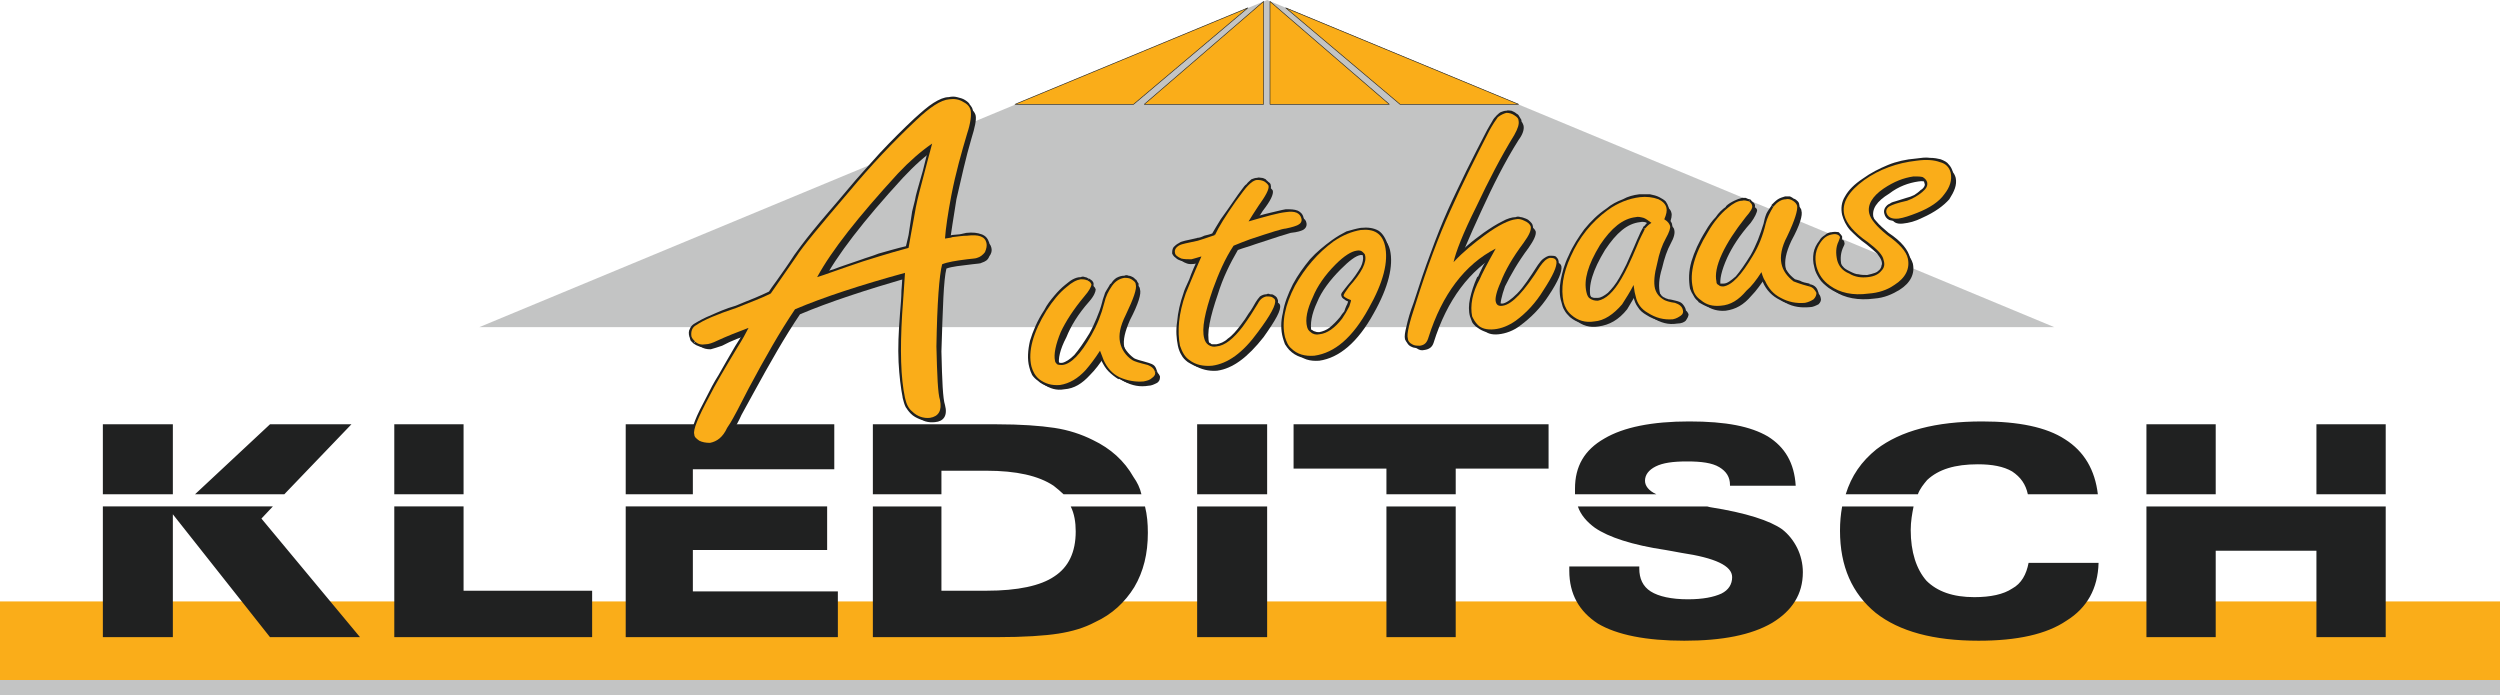 <?xml version="1.0" encoding="UTF-8"?> <svg xmlns="http://www.w3.org/2000/svg" id="uuid-04049ce2-5919-4c60-96bf-fa53d8cba284" data-name="Ebene 1" viewBox="0 0 1190 330.82"><defs><style> .uuid-d7130360-704c-4690-bcda-4ece32437775, .uuid-751cca57-e539-4cc5-a7d7-c0032ff10117 { fill: #c3c4c4; } .uuid-2bc5bbbb-e095-46bc-ad11-0f9d8ed54bea { fill: #202121; } .uuid-d3a2bb4e-ceea-46d2-bac2-3afde005bf25 { stroke: #202121; stroke-linecap: round; stroke-linejoin: round; stroke-width: .28px; } .uuid-d3a2bb4e-ceea-46d2-bac2-3afde005bf25, .uuid-751cca57-e539-4cc5-a7d7-c0032ff10117 { fill-rule: evenodd; } .uuid-d3a2bb4e-ceea-46d2-bac2-3afde005bf25, .uuid-e6d81e6e-c528-47a5-8df0-73734e44c906 { fill: #faad19; } </style></defs><rect class="uuid-e6d81e6e-c528-47a5-8df0-73734e44c906" y="286.28" width="1190" height="37.4"></rect><polygon class="uuid-751cca57-e539-4cc5-a7d7-c0032ff10117" points="228.14 155.72 977.84 155.72 603.16 0 228.14 155.72"></polygon><path class="uuid-d3a2bb4e-ceea-46d2-bac2-3afde005bf25" d="m593.98,3.74l-110.84,45.9h56.44l54.4-45.9h0Zm-49.3,45.9h56.78V.68l-56.78,48.96h0Zm116.62,0h-56.78V.68l56.78,48.96h0Zm-49.3-45.9l110.84,45.9h-56.44l-54.4-45.9h0Z"></path><rect class="uuid-d7130360-704c-4690-bcda-4ece32437775" y="323.68" width="1190" height="7.14"></rect><path class="uuid-2bc5bbbb-e095-46bc-ad11-0f9d8ed54bea" d="m48.96,303.28v-62.22h80.92l-5.44,5.78,46.92,56.44h-42.84l-46.24-58.48v58.48h-33.32,0Zm0-68v-33.32h33.32v33.32h-33.32,0Zm43.86,0l35.7-33.32h38.76l-31.96,33.32h-42.5Zm94.86,68v-62.22h32.98v40.12h61.2v22.1h-94.18Zm0-68v-33.32h32.98v33.32h-32.98Zm110.16,68v-62.22h95.88v20.74h-63.92v19.72h69.02v21.76h-100.98,0Zm0-68v-33.32h99.28v21.42h-67.32v11.9h-31.96Zm171.7-11.22h-21.42v11.22h-32.64v-33.32h58.82c11.56,0,20.74.68,27.54,1.7,6.8,1.02,12.92,3.06,18.36,5.78,8.5,4.08,14.96,9.86,19.38,17.68,1.7,2.38,3.06,5.1,3.74,8.16h-37.06c-1.36-1.36-3.06-2.72-4.76-4.08-7.14-4.76-17.68-7.14-31.96-7.14h0Zm-21.42,17v40.12h21.42c14.96,0,25.84-2.38,32.3-6.8,6.8-4.42,10.2-11.56,10.2-21.42,0-4.42-.68-8.5-2.38-11.9h35.36c1.02,4.08,1.36,8.16,1.36,12.58,0,9.86-2.04,18.36-6.46,25.84-4.42,7.14-10.54,12.92-18.7,16.66-5.1,2.72-10.88,4.42-17.34,5.44s-16.32,1.7-29.58,1.7h-58.82v-62.22h32.64Zm121.72,62.22v-62.22h33.32v62.22h-33.32Zm0-68v-33.32h33.32v33.32h-33.32Zm90.1,68v-62.22h32.98v62.22h-32.98Zm0-68v-12.24h-44.2v-21.08h121.38v21.08h-44.2v12.24h-32.98Zm87.04,34.34h33.32v1.02c0,4.76,1.7,8.5,5.44,10.88s9.86,3.74,17.68,3.74c7.14,0,12.24-1.02,15.98-2.72,3.4-1.7,5.1-4.42,5.1-7.82,0-5.44-8.16-9.18-24.14-11.56-3.4-.68-5.78-1.02-7.48-1.36-15.98-2.38-27.2-6.12-33.66-10.54-3.74-2.72-6.8-6.12-8.16-10.2h61.54l1.36.34c17.34,2.72,28.56,6.46,34.34,10.54,3.06,2.38,5.44,5.44,7.14,8.84s2.72,7.48,2.72,11.56c0,10.54-5.1,18.36-14.62,24.14-9.86,5.78-23.8,8.5-41.82,8.5s-31.96-2.72-41.14-8.16c-8.84-5.78-13.6-13.94-13.6-25.16v-2.04h0Zm2.72-34.34v-2.72c0-10.54,4.42-18.36,13.94-23.8,9.18-5.44,22.78-8.16,40.46-8.16s29.24,2.38,37.4,7.14c8.16,5.1,12.58,12.58,13.26,23.46h-31.28v-.34c0-3.74-1.7-6.46-5.1-8.5-3.4-2.04-8.5-2.72-15.3-2.72s-11.56.68-14.96,2.38-5.1,4.08-5.1,6.8c0,2.38,1.7,4.76,5.44,6.46h-38.76Zm249.22,32.64c-.34,12.24-5.44,21.42-15.3,27.54-9.52,6.46-23.46,9.52-41.82,9.52-21.42,0-37.74-4.42-48.96-13.26-11.22-9.18-17-22.1-17-39.1,0-4.08.34-7.82,1.02-11.56h34c-.68,3.4-1.36,7.14-1.36,11.22,0,10.54,2.72,18.7,7.48,24.14,5.1,5.1,12.58,7.82,22.78,7.82,7.82,0,13.94-1.36,18.02-4.08,4.42-2.38,6.8-6.8,7.82-12.24h33.32Zm-120.36-32.64c2.72-8.84,7.48-15.64,14.62-21.42,11.56-8.84,28.22-13.26,50.32-13.26,17.34,0,30.6,2.72,39.44,8.5,9.18,5.78,14.28,14.62,15.64,26.18h-33.32c-1.02-4.76-3.4-8.16-7.48-10.88-4.08-2.38-9.52-3.4-16.32-3.4-10.88,0-18.7,2.38-24.14,7.48-1.7,2.04-3.4,4.08-4.42,6.8h-34.34Zm143.14-33.32h32.98v33.32h-32.98v-33.32Zm32.98,39.1h80.92v62.22h-32.98v-41.14h-47.94v41.14h-32.98v-62.22h32.98,0Zm47.94-5.78v-33.32h32.98v33.32h-32.98Z"></path><path class="uuid-2bc5bbbb-e095-46bc-ad11-0f9d8ed54bea" d="m433.16,131.92c-21.08,6.12-38.76,11.9-52.36,17.68-7.14,10.54-14.28,23.12-22.1,37.4l-5.78,10.54c-1.02,2.38-2.38,4.76-4.42,8.5-2.38,4.08-5.1,6.46-8.16,6.8-2.04.34-3.74.34-5.1-1.02-1.36-.68-2.04-1.36-2.38-2.72-.34-2.04,1.7-7.82,6.8-18.02,3.06-5.1,7.82-12.92,13.6-23.12,2.38-3.74,4.08-7.14,5.44-9.18-5.44,1.36-10.54,3.4-14.96,5.78-2.04.68-4.08,1.36-5.44,1.7-2.04,0-3.4-.34-5.1-1.36-.68-.68-1.36-1.36-1.7-2.72-.34-2.38,0-4.08,2.38-5.44,3.06-2.04,9.86-4.76,18.7-8.16,7.14-2.38,12.24-4.76,16.66-6.46,1.36-2.04,5.78-8.16,12.24-18.02,2.72-4.08,11.22-14.28,25.16-30.94,10.2-11.9,20.4-23.12,31.96-33.66,6.12-6.46,11.56-9.52,15.64-10.2,2.38-.34,4.76.34,6.8,1.7,1.7,1.02,3.06,2.38,3.4,4.08.34,2.04-.34,5.44-2.04,10.88-2.72,9.18-4.76,18.7-7.14,28.9-1.36,9.18-2.72,15.98-3.06,21.08,1.7-.34,3.06-.68,3.4-.68,3.06-.34,5.1-.68,7.14-1.02,5.44-.68,8.5.68,9.18,3.74.34,1.36,0,2.72-1.02,4.08-.68,1.7-1.7,2.38-3.74,3.06-.34.34-1.7.34-4.42.68-5.44.68-9.52,1.02-12.24,2.04-1.36,5.44-1.7,18.36-2.38,39.44.34,14.28.68,22.44,1.7,25.5,1.36,5.1-.68,7.82-4.76,8.16-3.06.34-6.12-.34-8.5-2.72-1.7-1.36-2.72-3.74-3.4-6.46-2.04-9.86-2.72-23.12-1.7-40.12,1.02-8.5,1.7-14.96,1.7-19.72h0Zm1.36-11.56c.68-2.38,1.7-7.82,3.06-17.34.34-2.04,1.7-7.14,4.08-14.62,1.36-7.14,3.06-13.26,4.42-18.02-5.78,3.74-10.88,8.5-16.32,14.28-18.7,20.4-31.62,37.06-38.08,49.64,3.06-1.02,10.54-3.74,21.42-7.82,3.4-1.02,10.54-3.06,21.42-6.12h0Z"></path><path class="uuid-2bc5bbbb-e095-46bc-ad11-0f9d8ed54bea" d="m525.98,169.32c-2.38,3.74-4.76,6.8-7.14,9.18-3.74,4.08-7.48,6.46-12.24,6.8-3.74.68-6.8-.34-9.86-2.38-1.7-1.7-2.72-3.74-3.4-6.12-1.7-7.14.68-15.98,7.14-26.18,3.06-5.1,6.12-8.84,9.18-11.56,3.06-2.04,5.1-3.4,6.8-3.74,1.7,0,2.72,0,3.74.68s1.02,1.02,1.36,1.7c0,1.02-.68,3.06-3.06,5.78-5.44,6.12-8.84,11.9-10.88,17-3.06,5.78-4.08,10.54-3.4,13.26.34,1.02,1.02,1.36,1.7,2.04.34.34,1.02.34,1.7,0,4.42-.34,9.18-5.1,14.28-13.94,2.72-4.76,4.76-9.86,6.12-15.3.68-3.06,2.04-5.78,3.74-8.16,2.04-2.38,3.74-3.4,5.78-3.74,1.02,0,2.04,0,3.06.68,1.36.68,2.04,1.36,2.04,2.38.68,2.04-.68,6.8-4.76,14.62-2.38,5.44-3.4,9.52-2.72,12.92,1.02,3.4,3.06,6.46,6.46,8.5.68.34,3.06,1.36,6.8,2.38,2.04.68,3.06,1.36,3.74,3.06,0,1.02,0,2.04-1.36,3.06-1.36.68-2.72,1.36-4.08,1.36-4.08.68-7.82,0-11.56-2.04-3.4-1.7-5.78-4.42-7.82-8.16,0,0-.34-1.7-1.36-4.08h0Z"></path><path class="uuid-2bc5bbbb-e095-46bc-ad11-0f9d8ed54bea" d="m589.22,119c-3.74,6.46-7.14,13.26-9.52,21.08-3.74,10.88-5.44,18.7-4.08,23.46,0,1.36,1.02,2.38,2.04,3.06,1.02.68,2.04.68,4.08.68,3.74-.68,7.82-3.4,12.24-9.52,2.72-3.74,5.1-7.14,7.14-10.88.68-2.38,2.38-3.06,4.08-3.4,1.36,0,1.7,0,2.72.34.68.34,1.36,1.02,1.36,1.36.68,2.38-2.04,7.14-7.82,15.3-7.48,9.52-14.62,14.96-22.1,15.98-4.08.34-7.82-.68-11.22-2.72-1.7-1.7-3.4-4.08-4.08-6.8-1.36-6.8-.68-15.3,3.06-25.16.68-2.04,2.72-7.82,6.8-17.34-1.7.34-3.4,1.02-4.42,1.02-2.04.34-3.4.34-4.42,0-2.04-.68-3.4-1.7-3.4-2.72-.34-1.36,0-2.72,2.38-3.74.68-.34,3.74-1.02,8.84-2.04,1.7-.68,4.42-1.7,7.48-2.72,2.04-4.08,5.44-9.18,10.2-15.98,3.06-4.08,4.76-6.12,5.44-7.48,1.7-1.7,3.4-2.72,4.76-2.72,1.02-.34,2.04,0,3.06,1.02,1.02.34,1.7,1.02,2.04,1.7.34,1.7-1.02,4.76-4.76,9.52-2.04,3.06-3.4,5.78-4.42,7.48,8.16-2.72,13.94-4.08,17.68-4.42,4.42-.68,7.14.34,7.48,2.72.34,1.36-.34,2.72-1.7,3.4-.68.34-2.38,1.02-5.78,1.36-1.36.34-6.8,2.04-17,5.44-2.72,1.02-5.44,1.7-8.16,2.72h0Z"></path><path class="uuid-2bc5bbbb-e095-46bc-ad11-0f9d8ed54bea" d="m649.74,111.86c6.8-.68,10.54,1.7,11.9,7.14,1.7,7.48-.68,17.68-7.82,30.26-7.48,13.6-16.32,21.08-25.84,22.44-4.42.34-8.16-.68-10.88-3.74-1.7-1.02-2.72-3.06-3.06-5.1-1.7-7.14-.34-15.64,4.76-24.82,4.76-8.5,10.88-15.3,18.36-20.4,4.42-3.4,8.84-5.44,12.58-5.78h0Zm-4.08,33.32c-2.72-1.02-3.74-1.36-4.08-2.04,0-.34,1.02-2.04,3.06-4.42,5.78-6.46,8.16-11.56,7.48-14.96,0-.34-.68-1.02-.68-1.36-1.02-.68-2.38-1.02-3.74-1.02-2.38.34-5.44,2.72-9.52,6.8-5.1,5.1-9.18,10.54-11.22,15.64-2.72,5.78-3.4,10.54-2.72,13.94.34,1.02,1.02,2.04,1.7,2.72,1.7.68,2.72,1.02,4.42.68,3.74-.34,7.14-2.72,10.54-7.48,1.36-1.7,3.06-3.74,3.4-5.44,1.02-2.04,1.36-3.06,1.36-3.06h0Z"></path><path class="uuid-2bc5bbbb-e095-46bc-ad11-0f9d8ed54bea" d="m693.94,127.16c5.1-5.1,9.86-9.18,15.3-12.92,6.8-4.76,11.56-7.14,14.62-7.48,1.7,0,2.38,0,4.08.68s2.72,1.7,3.06,2.72c.34,1.7-1.02,4.42-3.4,7.82-5.1,6.8-8.5,12.92-11.22,18.36-1.7,4.76-2.38,8.16-2.04,9.86.34,1.36,1.36,1.7,3.4,1.7,4.08-.68,10.2-6.8,17.68-19.04,1.36-2.04,3.06-3.74,4.76-3.74,1.7-.34,2.72.34,3.06,1.7.34,2.38-1.36,6.8-6.12,13.94-3.74,5.78-8.5,10.54-13.6,14.28-3.06,2.38-6.8,3.74-10.2,4.08-3.06.34-5.78-.34-7.48-2.38-1.36-1.02-2.04-2.38-2.38-3.74-1.36-5.1-.34-11.22,3.4-18.02.68-2.04,3.4-6.46,7.14-14.62-14.28,8.16-25.16,22.1-31.62,42.84-.68,2.04-2.04,3.06-4.42,3.4-1.36.34-2.38,0-3.4-.68-1.02-.34-1.7-1.36-2.04-2.38-.34-2.04.68-7.48,3.74-16.66,5.1-17.34,10.88-31.96,16.32-43.86,5.44-12.24,11.56-25.16,18.7-38.42,1.7-3.06,3.06-5.1,4.08-6.46,1.36-1.02,2.72-1.7,4.08-2.04,1.36,0,3.06.34,4.08,1.36,1.02.34,1.36,1.36,1.7,2.38.34,1.7-.34,4.08-2.38,6.8-6.46,10.2-12.24,21.76-17.68,33.66-6.12,13.26-9.86,22.1-11.22,26.86h0Z"></path><path class="uuid-2bc5bbbb-e095-46bc-ad11-0f9d8ed54bea" d="m779.96,138.04c-2.04,3.4-3.74,6.46-5.44,9.18-4.08,5.1-8.5,7.48-13.6,8.16-4.08.68-7.82-.34-10.88-3.06-1.7-1.7-2.72-4.08-3.4-6.12-1.36-6.46-.34-13.6,3.4-21.76,4.08-9.18,9.86-16.32,17.34-22.1,5.1-3.4,10.2-5.78,15.3-6.46,3.4-.34,6.46,0,9.18,1.36,2.04,1.36,3.4,2.38,3.74,4.08.34,1.02,0,3.06-1.02,5.44,1.7,1.02,2.38,2.04,2.38,2.72.34,1.36,0,3.4-1.7,6.46s-3.06,7.14-4.08,11.56c-1.7,5.44-1.7,9.18-1.02,12.24.68,2.38,2.04,4.42,4.08,5.44.68.34,2.72.68,5.44,1.36,2.38.68,3.4,1.36,4.08,3.06,0,1.02-.68,2.04-1.36,3.06-.68.68-2.04,1.36-4.08,1.36-4.08.68-7.82-.34-11.56-2.72-3.06-1.7-5.1-4.42-5.78-7.48-.34-1.36-.68-3.06-1.02-5.78h0Zm8.16-29.58c-1.02-1.02-2.38-2.04-3.4-2.38-1.7-.34-2.72-.68-4.08-.34-6.12.68-11.22,5.1-16.66,13.26-5.78,9.52-8.16,17-6.8,22.78.34,1.36,1.02,2.04,2.38,2.72.34.68,2.04.68,3.4.68,3.74-.34,7.48-3.74,11.22-10.2,2.04-3.06,4.08-8.16,7.14-14.96,1.7-4.42,3.06-7.14,4.08-8.84.34-.68,1.7-1.36,2.72-2.72h0Z"></path><path class="uuid-2bc5bbbb-e095-46bc-ad11-0f9d8ed54bea" d="m840.82,131.58c-2.72,3.74-4.76,6.8-7.14,9.18-3.74,4.42-7.48,6.46-12.24,7.14-3.74.34-7.14-.68-9.86-2.72-1.7-1.36-2.72-3.4-3.4-5.78-1.7-7.48.68-15.98,6.8-26.52,3.4-4.76,6.46-8.5,9.52-11.56,2.72-2.04,5.1-3.4,6.8-3.4,1.36-.34,2.38,0,3.74.68,1.02.34,1.02.68,1.36,1.36,0,1.02-1.02,3.4-3.06,6.12-5.44,6.12-8.84,11.56-11.22,16.66-2.72,6.12-3.74,10.54-3.06,13.6.34,1.02,1.02,1.36,1.36,2.04.68.34,1.02,0,2.04,0,4.42-.34,8.84-5.1,14.28-14.28,2.72-4.76,4.76-9.86,5.78-15.3,1.02-2.72,2.04-5.78,4.08-7.82,1.7-2.38,3.4-3.74,5.78-4.08,1.02,0,2.04.34,3.06.68,1.02.68,2.04,1.7,2.04,2.72.68,2.04-.68,6.8-4.76,14.28-2.72,5.78-3.4,9.86-2.72,13.26.68,3.4,3.06,6.12,6.12,8.16.68.68,3.4,1.36,7.14,2.72,2.04.34,3.06,1.36,3.4,3.06.34,1.02,0,2.04-1.02,3.06-1.36.68-2.72,1.36-4.08,1.36-4.08.34-7.82,0-11.56-2.04-3.4-1.7-5.78-4.42-7.82-8.16,0-.34-.34-2.04-1.36-4.42h0Z"></path><path class="uuid-2bc5bbbb-e095-46bc-ad11-0f9d8ed54bea" d="m914.6,78.88c4.42-.68,8.5-.68,11.22.34,2.38,1.02,4.42,2.72,5.1,5.44.68,3.4-.68,6.46-3.06,10.2-2.72,3.06-6.8,6.12-12.92,8.84-3.4,1.7-6.12,2.38-9.18,2.72s-4.76-.68-5.44-2.72c-.34-1.7.34-2.72,2.04-3.74.68-.34,3.4-1.02,7.82-2.04,2.72-1.02,5.1-2.38,7.14-4.08,1.7-1.7,2.38-3.06,2.04-4.76-.34-1.02-1.02-2.04-2.04-2.04-1.02-.68-2.04-1.02-4.08-.68-4.76.68-9.52,2.38-13.94,5.78-6.12,3.74-8.5,7.48-7.48,11.56.68,3.06,3.74,6.46,9.18,10.54,5.44,4.08,8.5,7.82,9.52,11.22,1.02,4.76-1.02,9.18-6.46,12.58-3.4,2.04-7.14,3.74-11.9,4.08-7.48,1.02-14.28-.34-18.7-3.4-3.74-2.38-5.78-5.78-6.8-9.52-1.02-4.42,0-8.16,2.38-11.56,1.7-2.38,3.4-3.4,5.78-3.74,1.7-.34,3.06.34,3.06,1.36.34.68,0,1.36-.34,2.04-1.36,2.72-1.7,5.78-1.02,8.84,1.02,3.06,2.72,5.1,6.12,6.46,2.72,1.36,5.78,2.04,8.5,1.7,3.4-.34,5.44-1.36,7.14-3.06,1.02-1.36,1.02-3.06.68-5.1-.68-2.38-3.06-5.1-7.82-8.5-6.46-4.42-9.86-8.84-10.88-13.26-1.02-5.44,1.7-10.88,9.18-16.32,7.48-5.1,15.64-8.16,25.16-9.18h0Z"></path><path class="uuid-2bc5bbbb-e095-46bc-ad11-0f9d8ed54bea" d="m431.12,130.9c-10.54,2.72-20.06,5.78-28.9,8.5l-.68-2.04c8.84-3.06,18.36-5.78,28.9-8.5l.68,2.04Zm-28.9,8.5c-8.84,3.06-16.66,6.12-23.46,9.18l-1.02-2.38c7.14-2.72,14.96-5.78,23.8-8.84l.68,2.04Zm-23.8,7.82l.34,1.36c-.68,0-1.36,0-1.7-.68,0-.68,0-1.36.68-1.7l.68,1.02h0Zm.68.68c-3.4,5.44-6.8,10.88-10.54,17.34l-1.7-1.36c3.4-6.12,7.14-11.9,10.54-17l1.7,1.02Zm-10.54,17.34c-3.4,6.12-7.14,12.92-11.22,20.06l-2.04-1.02c4.08-7.14,7.82-13.94,11.56-20.4l1.7,1.36Zm-12.24,19.72l1.02.34c-.34.68-1.02.68-1.36.68-.68-.34-1.02-1.02-.68-1.7l1.02.68h0Zm1.02.34l-5.44,10.54-2.04-1.02,5.44-10.54,2.04,1.02Zm-6.46,10.2l1.02.34c-.34.68-1.02,1.02-1.7.68-.34-.34-.68-1.02-.34-1.7l1.02.68h0Zm1.02.34c-.68,1.02-1.02,2.38-2.04,3.74l-2.04-1.02c1.02-1.36,1.7-2.72,2.04-3.74l2.04,1.02Zm-2.04,3.74c-.68,1.36-1.7,3.06-2.72,4.76l-1.7-1.02c1.02-2.04,1.7-3.4,2.38-4.76l2.04,1.02Zm-3.74,4.08l1.02.68c-.34.68-1.02.68-1.36.34-.68-.34-.68-1.02-.34-1.36l.68.34Zm1.02.68c-1.02,2.04-2.38,4.08-4.08,5.1l-1.36-1.7c1.36-1.02,2.38-2.72,3.74-4.42l1.7,1.02h0Zm-4.08,5.1c-1.36,1.36-3.06,2.04-5.1,2.38l-.34-2.38c1.7,0,3.06-.68,4.08-1.7l1.36,1.7h0Zm-5.1,2.38h-3.06l.68-2.38c.68,0,1.36.34,2.04,0l.34,2.38Zm-3.06,0c-.68-.34-1.7-.68-2.72-1.36l1.36-1.7c.68.34,1.36.68,2.04.68l-.68,2.38Zm-2.04-2.04l-.68.68c-.34,0-.68-1.02-.34-1.36.34-.68,1.02-.68,1.7-.34l-.68,1.02h0Zm-.68,1.02c-.68-.68-1.36-1.02-1.7-1.7l1.7-1.36c.34.34.68.68,1.36,1.02l-1.36,2.04Zm-1.02-2.38l-.68.68c-.68-.34-.68-1.02,0-1.7.34-.34,1.02-.34,1.7.34l-1.02.68h0Zm-.68.68c-.68-.68-1.02-1.36-1.36-2.04l2.38-.34c0,.34.34.68.68,1.02l-1.7,1.36h0Zm-1.36-2.04c0-1.36.34-3.4,1.7-6.8l2.04,1.02c-1.02,2.72-1.7,4.42-1.36,5.44l-2.38.34h0Zm1.7-6.8c1.02-2.72,3.06-6.8,5.78-11.9l2.04,1.02c-2.72,5.1-4.42,8.84-5.78,11.9l-2.04-1.02Zm5.78-11.9c1.36-2.72,3.06-6.12,5.44-9.86l2.04,1.02c-2.38,3.74-4.08,7.14-5.44,9.86l-2.04-1.02Zm5.44-9.86c2.38-4.08,4.76-8.5,7.82-13.6l2.04,1.36c-3.06,5.1-5.78,9.52-7.82,13.26l-2.04-1.02Zm8.84-12.92l-1.02-.68c.34-.34,1.02-.68,1.7-.34.34.34.68,1.02.34,1.7l-1.02-.68h0Zm-1.02-.68c2.38-3.74,4.08-6.46,5.44-8.84l2.04,1.02c-1.36,2.38-3.4,5.44-5.44,9.18l-2.04-1.36Zm6.46-8.5l-1.02-.34c.34-.68,1.02-1.02,1.36-.68.68.34,1.02,1.02.68,1.7l-1.02-.68h0Zm-1.02-.34v-.34l2.04,1.02v.34l-2.04-1.02Zm1.02,0l-1.02-.34c.34-.68,1.02-.68,1.7-.68.34.34.68,1.02.34,1.7l-1.02-.68h0Zm.34,1.36c-2.72.68-5.1,1.7-7.82,2.72l-.68-2.04c2.38-1.02,5.1-2.04,7.82-3.06l.68,2.38Zm-7.82,2.72c-2.38,1.02-4.76,2.04-7.14,3.06l-.68-2.04c2.04-1.02,4.42-2.04,7.14-3.06l.68,2.04Zm-7.48,2.04l.34,1.02c-.34.34-1.02,0-1.36-.68-.34-.34,0-1.02.68-1.36l.34,1.02Zm.34,1.02c-1.02.34-2.04,1.02-3.06,1.36l-.68-2.38,3.06-1.02.68,2.04Zm-3.06,1.36c-1.02.34-1.7.34-2.72.68l-.34-2.38c.68,0,1.7-.34,2.38-.68l.68,2.38Zm-2.72-.68v1.36c-.68,0-1.02-.68-1.36-1.02,0-.68.68-1.36,1.02-1.36l.34,1.02Zm0,1.36c-1.02,0-2.04,0-3.06-.34l.68-2.38c.68.34,1.36.34,2.04.34l.34,2.38Zm-2.72-1.36l-.34,1.02c-.68-.34-1.02-.68-.68-1.36,0-.68.68-1.02,1.36-1.02l-.34,1.36Zm-.34,1.02c-1.02-.34-1.7-.68-2.72-1.36l1.7-1.7c.34.34,1.02.68,1.7.68l-.68,2.38h0Zm-2.04-2.38l-.68,1.02c-.34-.34-.34-1.36,0-1.7.34-.34,1.02-.68,1.7,0l-1.02.68h0Zm-.68,1.02l-1.36-1.36,2.04-1.36c.34.34.34.68.68.68l-1.36,2.04h0Zm-.34-2.04l-1.02.68c-.34-.68,0-1.36.34-1.7.68-.34,1.36-.34,1.7.34l-1.02.68h0Zm-1.02.68c-.34-.68-.34-1.36-.68-2.04l2.38-.34c0,.34,0,.68.34,1.02l-2.04,1.36h0Zm.34-2.04h-1.02c0-.68.34-1.02,1.02-1.36.34,0,1.02.34,1.36,1.02l-1.36.34Zm-1.02,0c-.34-1.36-.34-2.72.34-3.74l2.04,1.02c-.34.68-.34,1.36,0,2.38l-2.38.34Zm1.36-3.4l-1.02-.34c.34-.68,1.02-1.02,1.36-.68.68.34,1.02,1.02.68,1.7l-1.02-.68h0Zm-1.02-.34c.34-1.02,1.36-2.04,2.72-2.72l1.02,1.7c-.68.68-1.36,1.36-1.7,2.04l-2.04-1.02h0Zm3.06-1.7l-.34-1.02c.34-.34,1.02-.34,1.36.34.34.34.34,1.36-.34,1.36l-.68-.68Zm-.34-1.02c1.7-1.02,4.08-2.38,7.48-3.74l.68,2.04c-3.06,1.36-5.44,2.38-7.14,3.4l-1.02-1.7Zm7.48-3.74c3.06-1.36,6.8-3.06,11.56-4.42l.68,2.04c-4.42,1.7-8.5,3.06-11.56,4.42l-.68-2.04Zm11.9-3.4l-.34-1.02c.68-.34,1.36,0,1.36.68.34.34,0,1.02-.68,1.36l-.34-1.02Zm-.34-1.02c3.4-1.36,6.46-2.72,9.18-3.74l.68,2.04c-2.72,1.36-5.78,2.38-9.18,3.74l-.68-2.04Zm9.18-3.74c2.38-1.02,4.76-2.04,6.8-3.06l1.02,2.04c-2.04,1.02-4.42,2.04-7.14,3.06l-.68-2.04h0Zm7.48-2.04l-.68-1.02c.68-.34,1.36,0,1.7.68,0,.34,0,1.02-.68,1.36l-.34-1.02h0Zm-1.02-.68c.68-1.02,2.04-3.06,4.08-5.78l2.04,1.02c-2.04,3.06-3.4,5.1-4.42,6.12l-1.7-1.36h0Zm4.08-5.78c2.38-3.4,5.1-7.14,8.16-11.9l2.04,1.02c-3.4,5.44-6.12,9.18-8.16,11.9l-2.04-1.02Zm8.16-11.9c1.7-2.38,4.42-6.12,8.84-11.56l1.7,1.36c-4.42,5.44-7.14,9.18-8.5,11.22l-2.04-1.02Zm8.84-11.56c4.08-5.1,9.86-11.56,16.66-19.72l1.7,1.7c-6.8,7.82-12.58,14.62-16.66,19.38l-1.7-1.36h0Zm17.34-18.7l-.68-1.02c.34-.34,1.02-.34,1.36,0,.68.34.68,1.02.34,1.7l-1.02-.68h0Zm-.68-1.02c4.76-5.78,10.2-11.56,15.3-17.34l1.7,1.7c-5.1,5.44-10.2,11.22-15.3,17.34l-1.7-1.7Zm15.3-17.34c5.44-5.78,10.88-11.22,16.32-16.32l1.7,1.7c-5.44,5.1-10.88,10.54-16.32,16.32l-1.7-1.7Zm17.34-15.64l-1.02-.68c.68-.34,1.36-.34,1.7,0s.34,1.02,0,1.7l-.68-1.02h0Zm-1.02-.68c3.4-3.06,6.46-5.78,9.18-7.48l1.02,2.04c-2.38,1.7-5.44,4.08-8.5,7.14l-1.7-1.7Zm9.18-7.48c2.72-1.7,5.1-2.72,7.14-2.72l.34,2.04c-1.7.34-4.08,1.02-6.46,2.72l-1.02-2.04Zm7.14-2.72c1.7-.34,2.72-.34,4.08,0l-.34,2.38c-1.02-.34-2.04-.34-3.4-.34l-.34-2.04h0Zm4.08,0c1.36.34,2.72.68,3.74,1.36l-1.02,2.04c-1.02-.68-2.04-1.02-3.06-1.02l.34-2.38Zm3.06,2.38l.68-1.02c.68.34.68,1.02.34,1.7-.34.34-1.02.68-1.36.34l.34-1.02h0Zm.68-1.02c1.02.68,2.04,1.36,2.38,2.38l-1.7,1.36c-.34-.68-1.02-1.36-1.7-1.7l1.02-2.04h0Zm1.7,3.06l.68-.68c.68.34.34,1.02,0,1.36-.68.34-1.36.34-1.7,0l1.02-.68Zm.68-.68c.68.68,1.36,1.7,1.36,2.72l-2.04.34c-.34-.68-.68-1.36-1.02-1.7l1.7-1.36Zm1.36,2.72c.34,1.02.34,2.38,0,4.42l-2.38-.34c.34-1.7.34-3.06.34-3.74l2.04-.34h0Zm-1.02,4.42h1.02c0,.68-.68,1.02-1.36,1.02s-1.02-.68-1.02-1.36l1.36.34Zm1.02,0c-.34,1.7-1.02,4.08-1.7,6.8l-2.38-.68c1.02-2.72,1.36-4.76,1.7-6.46l2.38.34Zm-2.72,6.46l1.02.34c-.34.68-1.02,1.02-1.36.68-.68-.34-1.02-.68-1.02-1.36l1.36.34Zm1.02.34c-1.36,4.42-2.72,9.18-3.74,13.94l-2.38-.34c1.36-5.1,2.38-9.86,3.74-14.28l2.38.68Zm-3.74,13.94c-1.36,5.1-2.38,9.86-3.4,14.96l-2.38-.34c1.02-5.1,2.04-10.2,3.4-14.96l2.38.34Zm-4.76,14.96h1.36c-.34.68-1.02,1.02-1.36,1.02-.68,0-1.02-.68-1.02-1.36l1.02.34Zm1.36,0c-1.02,4.76-1.7,8.5-2.38,12.24l-2.04-.34c.34-3.74,1.02-7.82,2.04-12.24l2.38.34Zm-2.38,12.24c-.34,3.4-.68,6.12-.68,8.5h-2.38c0-2.38.34-5.44,1.02-8.84l2.04.34Zm-2.04,8.5h1.36c0,.68-.68,1.02-1.36,1.02s-1.02-.34-1.02-1.02h1.02Zm0-1.02l2.04-.34.34,2.04-2.04.34-.34-2.04Zm2.38.68l-.34-1.02c.68,0,1.36.34,1.36,1.02s-.34,1.02-1.02,1.02v-1.02h0Zm-.34-1.02c.68,0,1.02-.34,1.36-.34l.34,2.38h-1.36l-.34-2.04Zm1.36.68v-1.02c.34,0,1.02.34,1.36,1.02,0,.34-.34,1.02-1.02,1.36l-.34-1.36h0Zm0-1.02l3.74-.34.34,2.04-3.74.68-.34-2.38Zm4.08.68l-.34-1.02c.68-.34,1.36.34,1.36.68,0,.68-.34,1.36-1.02,1.36v-1.02h0Zm-.34-1.02l3.06-.68.34,2.38-3.06.34-.34-2.04Zm3.4.68l-.34-1.36c.68,0,1.36.34,1.36,1.02s-.34,1.36-1.02,1.36v-1.02h0Zm-.34-1.36c3.06-.34,5.44,0,7.14.68l-.68,2.04c-1.36-.34-3.4-.68-6.12-.34l-.34-2.38Zm6.8,1.7l.34-1.02c.68,0,1.02.68.68,1.36s-1.02,1.02-1.36.68l.34-1.02h0Zm.34-1.02c2.04.68,3.06,2.04,3.74,4.08l-2.38.34c-.34-1.02-1.02-2.04-2.04-2.38l.68-2.04h0Zm3.74,4.08c0,.68,0,1.7-.34,2.38l-2.04-.34v-1.7l2.38-.34Zm-.34,2.38c0,1.02-.34,1.7-1.02,2.38l-1.7-1.02c.34-.68.68-1.36.68-1.7l2.04.34h0Zm-1.7,2.04l.68.34c-.34.68-1.02.68-1.36.34-.68,0-.68-1.02-.34-1.36l1.02.68Zm.68.34c-.34,1.02-1.02,1.7-1.7,2.38l-1.36-2.04c.34-.34,1.02-.68,1.36-1.36l1.7,1.02Zm-1.7,2.38c-.68.34-1.36.68-2.38,1.02l-.68-2.04c.68-.34,1.02-.68,1.7-1.02l1.36,2.04Zm-2.72,0l.34,1.02c-.68.34-1.36,0-1.36-.68-.34-.68,0-1.36.68-1.36l.34,1.02h0Zm.34,1.02c-.34.34-1.02.34-1.7.34l-.34-2.04c.68-.34,1.02-.34,1.36-.34l.68,2.04h0Zm-1.7.34c-.68.34-2.04.34-3.4.68v-2.38c1.02-.34,2.04-.34,3.06-.34l.34,2.04Zm-3.4.68c-2.38,0-4.76.34-6.8.68l-.34-2.04c2.04-.34,4.42-.68,7.14-1.02v2.38Zm-6.8.68c-2.04.68-3.74,1.02-4.76,1.36l-.68-2.38c1.36-.34,3.06-.68,5.1-1.02l.34,2.04Zm-5.1.34l.34,1.02c-.68,0-1.36-.34-1.7-.68,0-.68.34-1.36,1.02-1.7l.34,1.36h0Zm1.02,0c-.68,2.72-1.02,7.14-1.7,13.6h-2.04c.34-6.46,1.02-11.22,1.36-13.94l2.38.34Zm-1.7,13.6c-.34,6.8-.68,15.3-1.02,25.84l-2.38-.34c.34-10.54.68-19.04,1.36-25.5h2.04Zm-2.04,25.5l1.02.34c0,.34-.34,1.02-1.02,1.02s-1.36-.68-1.36-1.36h1.36Zm1.02,0c.34,7.14.34,12.58.68,16.66l-2.38.34c0-4.42-.34-9.86-.68-16.66l2.38-.34Zm.68,16.66c.34,4.42.68,7.14,1.02,8.5l-2.38.68c-.34-1.7-.68-4.42-1.02-8.84l2.38-.34Zm0,8.84l1.02-.34c0,.68-.34,1.36-1.02,1.7-.34,0-1.02-.34-1.36-1.02l1.36-.34h0Zm1.02,0c.68,2.72.34,4.76-.34,6.46l-2.04-1.02c.68-1.02.68-2.72,0-5.1l2.38-.34Zm-1.36,5.78l1.02.68c-.34.68-1.02.68-1.7.34-.68,0-.68-1.02-.34-1.36l1.02.34Zm1.02.68c-1.02,1.7-2.72,2.72-5.1,3.06l-.34-2.38c1.7,0,2.72-.68,3.4-1.7l2.04,1.02h0Zm-5.1,3.06c-2.04.34-3.74,0-5.1-.34l.68-2.38c1.02.34,2.38.68,4.08.34l.34,2.38h0Zm-5.1-.34c-1.7-.68-3.06-1.36-4.42-2.72l1.36-1.7c1.36,1.02,2.38,1.7,3.74,2.04l-.68,2.38Zm-3.74-3.74l-.68,1.02c-.34-.34-.68-1.36,0-1.7.34-.34,1.02-.34,1.36,0l-.68.68h0Zm-.68,1.02c-1.02-1.02-1.7-2.04-2.38-3.06l2.04-1.02c.34,1.02,1.02,1.7,1.7,2.38l-1.36,1.7h0Zm-1.36-3.74l-1.02.68c-.34-.68,0-1.36.34-1.7.68-.34,1.36,0,1.7.68l-1.02.34h0Zm-1.02.68c-.68-1.36-1.02-2.72-1.36-4.08l2.04-.68c.34,1.36.68,2.72,1.36,3.74l-2.04,1.02Zm-.34-4.42l-1.02.34c-.34-.68,0-1.36.68-1.36.68-.34,1.36.34,1.36.68l-1.02.34h0Zm-1.02.34c-1.02-5.1-1.7-10.88-2.04-17.34l2.38-.34c0,6.8.68,12.24,1.7,17l-2.04.68h0Zm-2.04-17.34c-.34-6.8,0-14.62.68-23.12l2.38.34c-.68,8.5-1.02,15.98-.68,22.44l-2.38.34Zm1.7-22.78l-1.02-.34c0-.34.68-1.02,1.02-1.02.68,0,1.36.68,1.36,1.36h-1.36Zm-1.02-.34c.34-4.08.68-7.82.68-10.88h2.38c-.34,3.4-.34,7.14-.68,11.22l-2.38-.34Zm.68-10.88c.34-3.4.34-6.46.68-8.5h2.04c0,2.38,0,5.1-.34,8.5h-2.38,0Zm1.7-8.5h-1.02c0-.68.34-1.36,1.02-1.36s1.36.68,1.02,1.36h-1.02Zm.34-12.24c.34-1.02.68-3.06,1.36-5.78l2.04.34c-.34,3.06-.68,5.1-1.02,6.12l-2.38-.68h0Zm1.36-5.78l1.7-11.22,2.38.34c-.68,4.08-1.36,7.82-2.04,11.22l-2.04-.34h0Zm3.06-10.88l-1.36-.34c.34-.68.68-1.02,1.36-.68.68,0,1.02.68,1.02,1.02h-1.02Zm-1.36-.34c.34-1.02.68-3.06,1.36-5.44l2.04.68c-.68,2.38-1.02,4.08-1.02,5.1l-2.38-.34h0Zm1.36-5.44c.34-2.38,1.36-5.44,2.38-9.18l2.04.68c-1.02,3.74-1.7,6.8-2.38,9.18l-2.04-.68Zm3.4-8.84l-1.02-.34c0-.34.68-.68,1.36-.68.68.34,1.02.68.68,1.36l-1.02-.34h0Zm-1.02-.34l1.36-4.76,2.04.34-1.36,5.1-2.04-.68Zm1.36-4.76c1.36-5.44,2.38-9.86,3.4-12.92l2.04.34c-1.02,3.74-2.04,8.16-3.4,12.92l-2.04-.34Zm4.42-12.92h-1.02c0-.68.68-1.02,1.36-1.02.34.34,1.02.68.68,1.36l-1.02-.34h0Zm.68,1.02c-2.72,1.7-5.44,4.08-8.16,6.46l-1.7-2.04c3.06-2.38,5.78-4.42,8.5-6.12l1.36,1.7Zm-8.16,6.46c-2.72,2.04-5.44,4.76-7.82,7.48l-1.7-1.36c2.72-3.06,5.44-5.78,7.82-8.16l1.7,2.04h0Zm-7.82,7.48c-9.52,10.2-17.34,19.38-23.8,27.54l-1.7-1.36c6.46-8.16,14.28-17.34,23.8-27.54l1.7,1.36Zm-23.8,27.54c-6.46,8.16-11.22,15.3-14.62,21.42l-2.04-1.02c3.4-6.12,8.5-13.6,14.96-21.76l1.7,1.36Zm-15.64,21.08l1.02.34c-.34.68-1.02.68-1.7.68-.34-.34-.68-1.02-.34-1.7l1.02.68h0Zm-.34-1.36c1.7-.34,4.42-1.36,8.16-2.38l.68,2.04c-3.74,1.36-6.46,2.04-8.16,2.72l-.68-2.38Zm8.5-1.36l-.34-1.02c.34-.34,1.02,0,1.36.68,0,.68-.34,1.02-.68,1.36l-.34-1.02Zm-.34-1.02c3.4-1.36,7.82-2.72,13.6-4.76l.68,2.04c-5.1,2.04-9.86,3.4-13.6,4.76l-.68-2.04Zm13.6-4.76c1.7-.68,4.42-1.36,7.82-2.72l.68,2.38c-3.4,1.02-6.12,1.7-7.82,2.38l-.68-2.04Zm7.82-2.72c3.74-1.02,8.16-2.38,13.94-3.74l.68,2.04c-5.78,1.7-10.2,3.06-13.94,4.08l-.68-2.38Zm14.28-2.72l-.34-1.02c.68-.34,1.02,0,1.36.68,0,.68-.34,1.36-.68,1.36l-.34-1.02h0Z"></path><path class="uuid-e6d81e6e-c528-47a5-8df0-73734e44c906" d="m430.78,129.88c-21.08,5.78-38.76,11.56-52.36,17.34-7.14,10.54-14.28,23.12-22.1,37.74l-5.44,10.54c-1.02,1.7-2.38,4.76-4.76,8.16-2.04,4.42-4.76,6.46-8.16,7.14-2.04,0-3.74-.34-5.1-1.02-1.36-1.02-2.38-1.7-2.38-3.06-.68-2.04,1.7-7.82,7.14-18.02,2.72-5.44,7.14-12.92,13.26-23.12,2.38-3.74,4.08-6.8,5.44-9.52-5.44,2.04-10.54,4.08-14.96,6.12-2.04,1.02-4.08,1.7-5.44,1.7-2.04.34-3.74,0-5.1-1.36-.68-.68-1.36-1.36-1.7-2.38-.34-2.38.34-4.42,2.38-5.44,3.4-2.38,9.86-5.1,19.04-8.16,6.8-2.72,12.24-4.76,16.32-6.8,1.36-2.04,5.44-7.82,12.24-17.68,2.72-4.42,11.22-14.62,25.16-30.94,10.2-12.24,20.74-23.46,31.96-34,6.46-6.12,11.56-9.52,15.64-9.86,2.38-.34,4.76,0,6.8,1.36,2.04,1.02,3.06,2.38,3.4,4.08.34,2.04,0,5.78-1.7,10.88-2.72,9.18-5.44,18.7-7.48,29.24-1.7,8.84-2.72,15.98-3.06,20.74,1.7-.34,3.06-.34,3.4-.68,3.06-.34,5.1-.68,7.14-.68,5.44-.68,8.5.34,9.18,3.4.34,1.36,0,2.72-.68,4.42-1.02,1.36-2.38,2.38-3.74,2.72-.68.34-2.04.34-4.76.68-5.44.68-9.52,1.36-11.9,2.38-1.36,5.1-2.38,18.36-2.72,39.1.34,13.94.68,22.44,1.7,25.5,1.02,5.1-.68,7.82-4.76,8.5-3.06.34-6.12-.68-8.5-3.06-1.7-1.36-2.72-3.4-3.4-6.46-2.04-9.52-2.38-22.78-1.36-39.78.68-8.5,1.02-15.3,1.36-19.72h0Zm1.7-11.9c.34-2.04,1.36-7.82,3.06-17,.34-2.38,1.36-7.14,3.4-14.62,2.04-7.48,3.4-13.26,4.76-18.02-5.44,3.74-10.88,8.5-16.32,14.28-18.7,20.4-31.62,36.72-38.42,49.3,3.4-1.02,10.54-3.74,21.76-7.48,3.4-1.02,10.54-3.4,21.76-6.46h0Z"></path><path class="uuid-2bc5bbbb-e095-46bc-ad11-0f9d8ed54bea" d="m524.62,167.62c-1.36,2.04-2.38,3.74-3.74,5.1l-1.7-1.36c1.02-1.7,2.38-3.4,3.74-5.1l1.7,1.36Zm-3.74,5.1c-1.02,1.7-2.38,3.06-3.4,4.08l-1.7-1.36c1.02-1.36,2.04-2.72,3.4-4.08l1.7,1.36Zm-4.08,3.4l.68.68c-.34.68-1.02.68-1.7,0-.34-.34-.34-1.02,0-1.36l1.02.68Zm.68.68c-2.04,2.04-4.08,3.74-6.12,5.1l-1.02-2.04c1.7-1.02,3.74-2.72,5.44-4.42l1.7,1.36h0Zm-6.12,5.1c-2.04,1.36-4.42,2.04-6.8,2.38l-.34-2.38c2.04-.34,4.08-1.02,6.12-2.04l1.02,2.04Zm-6.8,1.36v1.02c-.68,0-1.36-.34-1.36-1.02s.34-1.36,1.02-1.36l.34,1.36h0Zm0,1.02c-2.04.34-4.08,0-5.78-.34l.68-2.38c1.36.68,3.06.68,4.76.34l.34,2.38Zm-5.44-1.36l-.34,1.02c-.68-.34-1.02-.68-.68-1.36,0-.68.68-1.02,1.36-1.02l-.34,1.36h0Zm-.34,1.02c-1.7-.68-3.4-1.36-4.76-2.72l1.36-1.7c1.36,1.02,2.72,1.7,4.08,2.04l-.68,2.38Zm-4.08-3.4l-.68.68c-.68-.34-.68-1.02-.34-1.36.34-.68,1.36-.68,1.7-.34l-.68,1.02Zm-.68.68c-1.02-.68-2.04-1.7-2.72-2.72l2.04-1.36c.34,1.02,1.36,1.7,2.04,2.38l-1.36,1.7h0Zm-1.7-3.4l-1.02.68c-.34-.68,0-1.36.34-1.7.68-.34,1.36,0,1.7.34l-1.02.68h0Zm-1.02.68c-.68-1.36-1.02-2.38-1.36-3.74l2.04-.68c.34,1.36.68,2.38,1.36,3.06l-2.04,1.36Zm-1.36-3.74c-1.02-3.74-.68-8.16.34-12.58l2.38.68c-1.36,4.08-1.36,7.82-.68,11.22l-2.04.68h0Zm.34-12.58c1.36-4.42,3.4-9.52,6.8-14.62l2.04,1.02c-3.4,5.1-5.44,9.86-6.46,14.28l-2.38-.68h0Zm7.82-14.28l-1.02-.34c.34-.68,1.02-.68,1.7-.34.34.34.68,1.02.34,1.36l-1.02-.68Zm-1.02-.34c1.36-2.72,3.06-4.76,4.76-6.8l1.7,1.36c-1.7,2.04-3.06,4.08-4.42,6.46l-2.04-1.02h0Zm4.76-6.8c1.7-2.04,3.4-3.74,5.1-5.1l1.36,1.7c-1.7,1.36-3.06,3.06-4.76,4.76l-1.7-1.36h0Zm5.78-4.08l-.68-1.02c.34-.34,1.02-.34,1.36.34.68.34.34,1.02,0,1.36l-.68-.68Zm-.68-1.02c1.36-1.02,2.38-2.04,3.74-2.72l1.02,2.04c-1.02.68-2.04,1.36-3.4,2.38l-1.36-1.7Zm4.42-1.7l-.68-1.02c.68-.34,1.36,0,1.7.68.34.34,0,1.02-.68,1.36l-.34-1.02Zm-.68-1.02c1.36-.68,2.38-1.02,3.74-1.02l.34,2.04c-1.02.34-2.04.68-3.06,1.02l-1.02-2.04Zm3.74,0v-1.02c.68-.34,1.02.34,1.36,1.02,0,.34-.68,1.02-1.02,1.02l-.34-1.02h0Zm0-1.02c.68-.34,1.36-.34,2.04,0l-.68,2.04h-1.02l-.34-2.04h0Zm2.04,0c.68,0,1.02.34,1.7.68l-1.02,2.04c-.34-.34-.68-.34-1.36-.68l.68-2.04Zm1.36,1.7l.34-1.02c.68.34,1.02,1.02.68,1.36-.34.68-1.02,1.02-1.7.68l.68-1.02Zm.68-1.02c.34.34,1.02.68,1.36,1.02l-1.7,1.7c-.34-.34-.68-.68-1.02-.68l1.36-2.04h0Zm.34,1.7l1.02-.68c.34.34.34,1.36-.34,1.7-.34.34-1.02.34-1.36,0l.68-1.02h0Zm1.02-.68c.34.34.68,1.02.68,1.36l-2.38.68v-.34l1.7-1.7h0Zm-.34,1.7l1.02-.34c0,.68-.34,1.36-1.02,1.36-.34.34-1.02-.34-1.36-.68l1.36-.34Zm1.02-.34c0,1.02,0,2.04-.68,3.06l-2.04-1.02c.34-.68.68-1.36.34-1.36l2.38-.68h0Zm-.68,3.06c-.68,1.02-1.36,2.38-2.72,3.74l-1.7-1.36c1.02-1.36,2.04-2.72,2.38-3.4l2.04,1.02Zm-3.74,3.06l1.02.68c-.34.34-1.02.68-1.7,0-.34-.34-.34-1.02,0-1.36l.68.68Zm1.02.68c-2.72,3.06-4.76,6.12-6.8,8.84l-1.7-1.02c1.7-3.06,4.08-6.12,6.8-9.18l1.7,1.36Zm-6.8,8.84c-1.7,2.72-3.06,5.44-4.42,7.82l-2.04-.68c1.36-2.72,2.72-5.44,4.76-8.16l1.7,1.02h0Zm-5.44,7.48l1.02.34c0,.68-.68,1.02-1.36.68s-.68-1.02-.68-1.36l1.02.34h0Zm1.02.34c-1.02,3.06-2.04,5.44-2.38,7.82l-2.38-.68c.68-2.04,1.36-4.76,2.72-7.82l2.04.68h0Zm-2.38,7.82c-.68,2.04-.68,3.74-.34,5.1l-2.04.68c-.68-1.7-.34-4.08,0-6.46l2.38.68Zm-1.36,5.44l1.02-.34c.34.68,0,1.36-.68,1.36s-1.36-.34-1.36-.68l1.02-.34h0Zm1.02-.34c0,.34.34.34.34.68l-2.04,1.36c0-.68-.34-1.02-.34-1.36l2.04-.68Zm-.68,1.36l1.02-.68c.34.34.34,1.36-.34,1.7-.34.34-1.36,0-1.7-.34l1.02-.68h0Zm1.02-.68l.34.34-1.02,2.04c-.68-.34-1.02-.68-1.36-1.02l2.04-1.36h0Zm-.34,1.36l.68-1.02c.68.34.68,1.02.34,1.7-.34.34-1.02.68-1.36.34l.34-1.02h0Zm.68-1.02c.34,0,.34.34.68.34l-.34,2.04c-.68,0-1.02,0-1.36-.34l1.02-2.04Zm.68.34h1.02l.34,2.04h-1.7l.34-2.04h0Zm1.02,1.02v-1.02c.68-.34,1.02.34,1.36,1.02,0,.34-.68,1.02-1.02,1.02l-.34-1.02h0Zm0-1.02c1.7-.34,3.74-1.7,5.78-3.74l1.7,1.7c-2.72,2.38-5.1,4.08-7.14,4.08l-.34-2.04Zm5.78-3.74c2.04-2.38,4.42-5.78,7.14-10.2l2.04,1.36c-2.72,4.42-5.1,7.82-7.48,10.54l-1.7-1.7h0Zm8.16-9.52l-1.02-.68c.34-.34,1.02-.68,1.7-.34.34.34.68,1.02.34,1.7l-1.02-.68h0Zm-1.02-.68c1.36-2.38,2.38-4.76,3.4-7.14l2.04.68c-1.02,2.72-2.04,5.1-3.4,7.82l-2.04-1.36Zm3.4-7.14c1.02-2.38,2.04-5.1,2.72-7.82l2.04.68c-.68,2.72-1.36,5.44-2.72,7.82l-2.04-.68Zm3.74-7.48l-1.02-.34c0-.68.68-1.02,1.36-.68.68,0,1.02.68.68,1.36l-1.02-.34h0Zm-1.02-.34c.34-1.7,1.02-3.06,1.36-4.42l2.38,1.02c-.68,1.36-1.36,2.72-1.7,4.08l-2.04-.68h0Zm2.72-4.08l-1.36-.34c.34-.68,1.02-1.02,1.7-.68s.68,1.02.68,1.7l-1.02-.68h0Zm-1.36-.34c.68-1.36,1.7-2.72,2.38-4.08l2.04,1.36c-1.02,1.02-1.7,2.38-2.04,3.74l-2.38-1.02Zm3.4-3.4l-1.02-.68c.68-.68,1.36-.68,1.7-.34.68.34.68,1.02.34,1.7l-1.02-.68h0Zm-.68-.68c.68-1.36,1.7-2.38,2.72-3.06l1.36,2.04c-.68.68-1.7,1.36-2.38,2.38l-1.7-1.36h0Zm2.72-3.06c1.36-.68,2.38-1.02,3.74-1.02v2.04c-.68.34-1.7.68-2.38,1.02l-1.36-2.04Zm3.74-1.02c.68-.34,1.36-.34,2.04,0l-.68,2.04h-1.36v-2.04Zm1.7,1.02l.34-1.02c.68,0,1.02.68.68,1.36,0,.68-.68,1.02-1.36.68l.34-1.02h0Zm.34-1.02c.68,0,1.36.34,2.04.68l-1.36,2.04c-.34-.34-.68-.34-1.36-.68l.68-2.04Zm2.04.68c.68.34,1.02,1.02,1.7,1.36l-1.7,1.7c-.34-.34-.68-.68-1.36-1.02l1.36-2.04Zm1.7,1.36c.34.68.68,1.36,1.02,1.7l-2.38.68c0-.34-.34-.68-.34-.68l1.7-1.7Zm-.34,2.04l1.36-.34c0,.68-.34,1.36-1.02,1.36-.68.34-1.36,0-1.36-.68l1.02-.34Zm1.36-.34c0,1.36,0,3.4-1.02,5.78l-2.04-.68c.68-2.04,1.02-3.74.68-4.42l2.38-.68Zm-1.02,5.78c-1.02,2.72-2.38,5.78-4.08,9.86l-2.04-1.02c1.7-4.08,3.06-7.14,4.08-9.52l2.04.68Zm-5.1,9.18l1.02.68c-.34.34-1.02.68-1.7.34-.34-.34-.68-1.02-.34-1.36l1.02.34Zm1.02.68c-1.36,2.38-2.04,4.76-2.38,6.8l-2.38-.34c.34-2.38,1.36-4.76,2.72-7.48l2.04,1.02h0Zm-2.38,6.8c-.68,2.04-.68,3.74-.34,5.1l-2.04.68c-.68-1.7-.34-4.08,0-6.12l2.38.34Zm-.34,5.1c.34,1.7,1.02,3.06,2.04,4.42l-2.04,1.36c-1.02-1.7-1.7-3.4-2.04-5.1l2.04-.68Zm2.04,4.42c1.02,1.36,2.04,2.38,3.4,3.4l-1.02,2.04c-1.7-1.36-3.06-2.72-4.42-4.08l2.04-1.36h0Zm2.72,4.42l.68-1.02c.68.34.68,1.02.34,1.7-.34.34-1.02.68-1.36.34l.34-1.02h0Zm.68-1.02c.34.34,1.36.68,2.38,1.02l-.68,2.04c-1.36-.34-2.38-.68-2.72-1.02l1.02-2.04h0Zm2.38,1.02c1.02.34,2.72.68,4.76,1.36l-.68,2.04c-2.04-.34-3.74-1.02-4.76-1.36l.68-2.04Zm4.42,2.38l.34-1.02c.34,0,1.02.68.68,1.36,0,.68-.68,1.02-1.36.68l.34-1.02h0Zm.34-1.02c1.02.34,2.04.68,2.72,1.36l-1.7,1.7c-.34-.34-1.02-.68-1.7-1.02l.68-2.04h0Zm2.72,1.36c.68.68,1.02,1.7,1.36,2.72l-2.38.34c0-.34-.34-1.02-.68-1.36l1.7-1.7Zm.34,3.06l1.02-.34c0,.68-.34,1.36-.68,1.36-.68,0-1.36-.34-1.7-1.02h1.36Zm1.02-.34c.34.68,0,1.36,0,2.04l-2.38-.68c.34-.34.34-.68,0-.68l2.38-.68h0Zm-1.36,1.7l1.36.34c-.34.68-1.02,1.02-1.7.68s-.68-.68-.68-1.36l1.02.34Zm1.36.34c-.34.68-1.02,1.36-1.36,2.04l-1.7-1.7c.34-.34.68-.68.68-1.02l2.38.68Zm-2.38,1.02l1.02,1.02c-.68.34-1.36.34-1.7-.34-.34-.34-.34-1.02,0-1.36l.68.68Zm.68,1.02c-.34.34-1.36.68-2.04,1.02l-.68-2.04c.34-.34,1.02-.34,1.36-.68l1.36,1.7Zm-2.38,0l.34,1.02c-.68.34-1.36,0-1.36-.68-.34-.34,0-1.02.68-1.36l.34,1.02h0Zm.34,1.02c-.68.34-1.7.68-2.72.68v-2.04c.68-.34,1.36-.34,2.04-.68l.68,2.04Zm-2.72.68c-2.04.34-4.08.34-6.12,0l.68-2.38c1.7.34,3.4.34,5.44.34v2.04Zm-6.12,0c-2.04-.34-3.74-1.36-5.78-2.38l1.02-1.7c1.7.68,3.4,1.36,5.44,1.7l-.68,2.38Zm-5.44-3.06l-.34.68c-.68,0-1.02-.68-.68-1.36s1.02-.68,1.7-.34l-.68,1.02Zm-.34,1.02c-1.7-1.02-3.4-2.38-4.76-3.74l1.7-1.36c1.02,1.02,2.38,2.04,4.08,2.72l-1.02,2.38h0Zm-4.76-3.74c-1.36-1.36-2.38-3.06-3.4-5.1l2.04-1.02c.68,1.7,1.7,3.4,3.06,4.76l-1.7,1.36h0Zm-2.38-5.44l-1.02.34c-.34-.68,0-1.36.68-1.36.34-.34,1.02,0,1.36.34l-1.02.68h0Zm-1.02.34l-.68-1.36,2.04-1.02.68,1.36-2.04,1.02Zm-.68-1.36c-.34-1.02-.68-2.04-1.02-3.06l2.38-.68.68,2.72-2.04,1.02Zm0-3.4l-1.02.34c0-.68,0-1.36.68-1.36.68-.34,1.36,0,1.7.68l-1.36.34Z"></path><path class="uuid-2bc5bbbb-e095-46bc-ad11-0f9d8ed54bea" d="m587.86,117.64c-1.7,3.06-3.4,6.12-5.1,9.86l-2.04-1.02c1.7-3.74,3.4-7.14,5.44-10.2l1.7,1.36h0Zm-5.1,9.86c-1.7,3.4-3.06,6.8-4.42,10.54l-2.04-.68c1.36-3.74,2.72-7.48,4.42-10.88l2.04,1.02Zm-4.42,10.54c-2.04,5.44-3.06,9.86-3.74,13.94l-2.38-.68c.68-3.74,2.04-8.5,4.08-13.94l2.04.68Zm-3.74,13.94c-.68,3.74-.68,6.8-.34,8.84l-2.04.68c-.68-2.72-.68-6.12,0-10.2l2.38.68h0Zm-1.36,9.18l1.02-.34c.34.68-.34,1.36-.68,1.7-.68,0-1.36-.34-1.36-1.02l1.02-.34h0Zm1.02-.34c.34.68.34,1.36.68,1.7l-2.04,1.02c-.34-.34-.68-1.36-.68-2.04l2.04-.68Zm-.34,2.38l1.02-.68c.34.34,0,1.02-.34,1.36-.68.34-1.36.34-1.7-.34l1.02-.34Zm1.02-.68c.34.34.34.68,1.02.68l-1.36,2.04c-.68-.34-1.36-1.02-1.7-1.7l2.04-1.02Zm.34,1.7l.68-1.02c.34.34.68,1.02.34,1.7-.34.68-1.02.68-1.7.34l.68-1.02h0Zm.68-1.02c.34.34.68.68,1.02.68l-.34,2.04c-.68,0-1.36-.34-2.04-.68l1.36-2.04Zm1.02,1.7v-1.02c.68,0,1.02.68,1.02,1.36s-.68,1.02-1.36.68l.34-1.02h0Zm0-1.02h2.04l.34,2.38c-1.02,0-1.7,0-2.72-.34l.34-2.04h0Zm2.04,1.02v-1.02c.68,0,1.36.34,1.36,1.02s-.34,1.02-1.02,1.36l-.34-1.36h0Zm0-1.02c1.7-.34,3.74-1.02,5.44-2.72l1.36,2.04c-2.04,1.7-4.42,2.72-6.46,3.06l-.34-2.38h0Zm5.44-2.72c2.04-1.36,4.08-3.74,6.12-6.46l2.04,1.36c-2.38,3.06-4.42,5.44-6.8,7.14l-1.36-2.04Zm7.14-5.78l-1.02-.68c.34-.68,1.02-.68,1.7-.34.34.34.68,1.02.34,1.7l-1.02-.68h0Zm-1.02-.68c1.36-1.7,2.72-3.74,3.74-5.44l2.04,1.36c-1.02,1.7-2.38,3.4-3.74,5.44l-2.04-1.36Zm3.74-5.44c1.36-1.7,2.38-3.74,3.4-5.44l2.04,1.02c-1.02,2.04-2.04,3.74-3.4,5.78l-2.04-1.36Zm4.42-4.76l-1.02-.68c.34-.34,1.02-.68,1.7-.34.34.34.68,1.02.34,1.36l-1.02-.34Zm-1.02-.68c.68-1.02,1.36-2.04,2.04-2.72l1.36,2.04c-.34.34-1.02,1.02-1.36,1.7l-2.04-1.02h0Zm2.72-1.7l-.68-1.02c.68-.34,1.36-.34,1.7.34.34.34.34,1.02-.34,1.7l-.68-1.02h0Zm-.68-1.02c1.02-.68,2.04-1.02,3.06-1.02l.34,2.04c-.68,0-1.36.34-2.04.68l-1.36-1.7h0Zm3.06,0v-1.02c.68-.34,1.02.34,1.36,1.02,0,.34-.34,1.02-1.02,1.02l-.34-1.02h0Zm0-1.02c.68-.34,1.02-.34,1.7,0l-.34,2.04h-1.02l-.34-2.04h0Zm1.7,1.02v-1.02c.68,0,1.02.68,1.02,1.02,0,.68-.68,1.36-1.36,1.02l.34-1.02h0Zm0-1.02c.68,0,1.36,0,1.7.34l-1.02,2.04c-.34,0-.68-.34-1.02-.34l.34-2.04Zm1.02,1.36l.68-1.02c.68.34.68,1.02.34,1.7,0,.34-.68.68-1.36.34l.34-1.02h0Zm.68-1.02c.68.34,1.02.68,1.36,1.02l-1.7,1.7c-.23-.23-.45-.45-.68-.68l1.02-2.04Zm.34,1.7l1.02-.68c.34.34.34,1.02-.34,1.7-.34.34-1.02.34-1.36,0l.68-1.02h0Zm1.02-.68c.34.34.34.68.68,1.36l-2.38.34h0l1.7-1.7h0Zm.68,1.36c.34,1.02-.34,3.4-2.04,6.12l-2.04-1.02c1.36-2.38,2.04-4.08,1.7-4.76l2.38-.34h0Zm-2.04,6.12c-1.36,2.38-3.4,5.78-6.46,9.86l-1.7-1.36c2.72-3.74,4.76-7.14,6.12-9.52l2.04,1.02h0Zm-6.46,9.86c-3.74,5.1-7.14,8.84-10.88,11.56l-1.36-1.7c3.4-2.72,6.8-6.46,10.54-11.22l1.7,1.36h0Zm-10.88,11.56c-4.08,2.72-7.82,4.42-11.9,4.76l-.34-2.04c3.74-.68,7.14-2.04,10.88-4.42l1.36,1.7h0Zm-11.9,3.74v1.02c-.68.34-1.02-.34-1.36-1.02,0-.34.68-1.02,1.02-1.02l.34,1.02h0Zm0,1.02c-2.04.34-4.08.34-6.12-.34l.68-2.04c1.7.34,3.4.34,5.1.34l.34,2.04Zm-6.12-.34c-2.04-.34-3.74-1.36-5.44-2.38l1.36-2.04c1.36,1.02,3.06,2.04,4.76,2.38l-.68,2.04Zm-4.76-3.4l-.68,1.02c-.68-.34-.68-1.36-.34-1.7.34-.68,1.02-.68,1.7-.34l-.68,1.02h0Zm-.68,1.02c-1.36-1.02-2.38-2.04-3.06-3.4l2.04-1.02c.68,1.02,1.36,1.7,2.38,2.38l-1.36,2.04h0Zm-3.06-3.4c-.68-1.02-1.36-2.72-1.7-4.42l2.38-.34c.34,1.36.68,2.72,1.36,3.74l-2.04,1.02h0Zm-1.7-4.42c-.68-3.4-1.02-7.14-.34-11.56l2.04.34c-.34,4.08-.34,7.48.68,10.88l-2.38.34h0Zm-.34-11.56c.34-4.08,1.36-8.84,3.06-13.6l2.38.68c-1.7,4.76-2.72,9.18-3.4,13.26l-2.04-.34Zm4.08-13.26l-1.02-.34c.34-.68,1.02-1.02,1.7-.68.34,0,.68.68.68,1.36l-1.36-.34Zm-1.02-.34c.34-1.36,1.36-3.4,2.72-6.46l2.04,1.02c-1.36,2.72-2.04,4.76-2.38,6.12l-2.38-.68h0Zm2.72-6.46c1.02-3.06,2.72-6.8,4.76-11.22l2.04.68c-2.04,4.76-3.74,8.84-4.76,11.56l-2.04-1.02Zm5.78-10.88l-1.02-.34c.34-.68,1.02-1.02,1.36-.68.68.34,1.02,1.02.68,1.36l-1.02-.34h0Zm.34,1.02c-1.02.34-2.04.68-2.72,1.02l-.68-2.38c.68,0,1.7-.34,2.72-.68l.68,2.04Zm-3.06-.34l.34,1.36c-.68,0-1.36-.34-1.36-1.02-.34-.68,0-1.02.68-1.36l.34,1.02h0Zm.34,1.36c-1.02,0-1.7.34-2.38.34v-2.38c.34,0,1.02,0,1.7-.34l.68,2.38Zm-2.38.34h-2.38v-2.38c.68.34,1.36.34,2.38,0v2.38Zm-2.38,0c-1.02,0-1.7,0-2.72-.34l.68-2.38c.68.34,1.36.34,2.04.34v2.38Zm-2.38-1.36l-.34,1.02c-.34-.34-.68-.68-.68-1.36.34-.68,1.02-1.02,1.36-1.02l-.34,1.36h0Zm-.34,1.02c-1.02-.34-1.7-.68-2.38-1.36l1.36-1.7c.34.34,1.02.68,1.7.68l-.68,2.38Zm-2.38-1.36c-1.02-.68-1.36-1.36-1.7-2.04l2.38-.68c0,.34.34.68.68,1.02l-1.36,1.7Zm-.34-2.38l-1.36.34c0-.68.34-1.36,1.02-1.36.68-.34,1.02,0,1.36.68l-1.02.34Zm-1.36.34c0-1.02,0-2.04.68-3.06l2.04,1.36c-.34.34-.34.68-.34,1.02l-2.38.68h0Zm1.7-2.38l-1.02-.68c.34-.34,1.02-.68,1.7-.34.34.34.68,1.02.34,1.7l-1.02-.68h0Zm-1.02-.68c.68-.68,1.36-1.36,2.72-2.04l1.02,2.04c-1.02.34-1.36,1.02-1.7,1.36l-2.04-1.36Zm3.06-1.02l-.34-1.02c.34-.34,1.02,0,1.36.34.34.68.34,1.36-.34,1.7l-.68-1.02h0Zm-.34-1.02c.34-.34,1.36-.68,2.72-1.02l.68,2.38c-1.36.34-2.38.34-2.38.68l-1.02-2.04h0Zm2.72-1.02c1.36-.34,3.4-.68,6.12-1.36l.34,2.38c-2.38.34-4.42,1.02-5.78,1.36l-.68-2.38Zm6.12,0v-1.36c.34,0,1.02.34,1.36,1.02,0,.68-.34,1.02-1.02,1.36l-.34-1.02h0Zm-.34-1.36c1.02,0,2.04-.34,3.4-1.02l.68,2.38c-1.36.34-2.38.68-3.4,1.02l-.68-2.38Zm3.4-1.02c1.36-.34,3.06-.68,4.42-1.36l1.02,2.04c-1.7.68-3.4,1.36-4.76,1.7l-.68-2.38h0Zm5.1-.34l-.68-1.02c.68-.34,1.36,0,1.7.68,0,.68-.34,1.02-.68,1.36l-.34-1.02Zm-1.36-.68c1.02-1.7,2.38-4.08,4.08-6.8l2.04,1.02c-1.7,2.72-3.06,5.1-3.74,6.8l-2.38-1.02Zm4.08-6.8c2.04-2.72,4.08-5.78,6.46-9.18l1.7,1.36c-2.38,3.4-4.42,6.46-6.12,8.84l-2.04-1.02h0Zm7.14-8.5l-.68-.68c.34-.68,1.02-.68,1.36-.34.68.34.68,1.02.34,1.7l-1.02-.68h0Zm-.68-.68c1.36-2.04,2.38-3.4,3.4-4.76l1.7,1.36c-1.02,1.02-2.04,2.72-3.4,4.76l-1.7-1.36Zm3.4-4.76c1.02-1.36,1.7-2.38,2.38-2.72l1.7,1.36c-.68.68-1.36,1.36-2.38,2.72l-1.7-1.36Zm3.06-2.04l-.68-.68c.34-.68,1.02-.68,1.36-.34.68.68.68,1.36.34,1.7l-1.02-.68h0Zm-.68-.68c.68-1.02,1.7-1.7,2.38-2.38l1.02,2.04c-.34.34-1.02,1.02-1.7,1.7l-1.7-1.36h0Zm2.38-2.38c1.02-.34,1.7-.68,2.72-.68l.34,2.04c-.68,0-1.36.34-2.04.68l-1.02-2.04Zm2.72.34v-1.02c.68-.34,1.02.34,1.02,1.02.34.34-.34,1.02-.68,1.02l-.34-1.02Zm0-1.02c.68-.34,1.36,0,2.04,0l-.68,2.38c-.34-.34-.68-.34-1.02-.34l-.34-2.04h0Zm1.7,1.02l.34-1.02c.34,0,1.02.68.68,1.36,0,.68-.68,1.02-1.36,1.02l.34-1.36h0Zm.34-1.02c.68,0,1.36.34,2.04.68l-1.36,2.04c-.34-.34-1.02-.34-1.36-.34l.68-2.38Zm1.36,1.7l.68-1.02c.34.34.68,1.02.34,1.7s-1.02.68-1.7.34l.68-1.02h0Zm.34-1.02c.68.34,1.36,1.02,1.7,1.36l-1.7,1.36s-.34-.34-1.02-.68l1.02-2.04h0Zm1.7,1.36c.68.34,1.02,1.02,1.02,1.36l-2.38.68s0-.34-.34-.68l1.7-1.36Zm1.02,1.36c.34,1.02,0,2.72-1.02,4.42l-2.04-1.02c.68-1.36,1.02-2.38.68-2.72l2.38-.68h0Zm-1.02,4.42c-.68,1.7-2.04,3.74-3.74,6.12l-2.04-1.36c1.7-2.38,3.06-4.42,3.74-5.78l2.04,1.02Zm-4.76,5.44l1.02.68c-.34.34-1.02.68-1.7.34-.34-.34-.68-1.02-.34-1.7l1.02.68h0Zm1.02.68c-1.02,1.36-2.04,2.72-2.72,4.08l-2.04-1.36c1.02-1.02,1.7-2.38,3.06-4.08l1.7,1.36h0Zm-2.72,4.08c-1.02,1.36-1.7,2.38-2.04,3.4l-2.04-1.02c.68-1.02,1.36-2.38,2.04-3.74l2.04,1.36Zm-3.06,2.72l1.02.68c-.34.68-1.02.68-1.7.34-.34-.34-.68-1.02-.34-1.36l1.02.34Zm-.34-1.02c4.08-1.36,7.48-2.38,10.54-3.06l.68,2.04c-3.06,1.02-6.46,2.04-10.54,3.4l-.68-2.38Zm10.54-3.06c3.06-.68,5.44-1.36,7.48-1.7l.34,2.38c-1.7.34-4.42.68-7.14,1.36l-.68-2.04h0Zm7.48-1.7c2.38,0,4.08,0,5.78.68l-1.02,2.04c-1.02-.34-2.72-.68-4.42-.34l-.34-2.38Zm5.78.68c1.36.68,2.38,1.7,2.72,3.4l-2.04.68c-.34-1.02-1.02-1.7-1.7-2.04l1.02-2.04h0Zm1.7,3.74l1.02-.34c.34.68-.34,1.36-.68,1.36-.68.34-1.36-.34-1.36-.68l1.02-.34h0Zm1.02-.34c.34,1.02.34,1.7-.34,2.72l-2.04-1.02c.34-.34.34-.68.34-1.02l2.04-.68h0Zm-1.36,2.04l1.02.68c0,.34-.68.68-1.36.34s-.68-1.02-.68-1.36l1.02.34h0Zm1.02.68c-.34.68-.68,1.02-1.7,1.7l-1.02-2.04.68-.68,2.04,1.02h0Zm-2.38.68l.68,1.02c-.34.34-1.36,0-1.7-.34,0-.68,0-1.36.68-1.7l.34,1.02h0Zm.68,1.02c-.34.34-1.36.68-2.38.68l-.68-2.04c1.02-.34,1.7-.34,2.04-.68l1.02,2.04Zm-2.38.68c-1.02.34-2.38.68-3.74,1.02l-.68-2.38c1.7,0,3.06-.34,3.74-.68l.68,2.04Zm-4.08,0l.34,1.02c-.68,0-1.36-.34-1.36-1.02-.34-.34.34-1.02.68-1.36l.34,1.36h0Zm0,1.02c-.34,0-2.04.68-4.76,1.36l-.68-2.04c2.72-1.02,4.76-1.36,5.44-1.7v2.38h0Zm-5.1.34l.34,1.02c-.68.34-1.36,0-1.7-.68,0-.68.34-1.36,1.02-1.36l.34,1.02h0Zm.34,1.02c-3.06,1.02-6.8,2.04-11.9,3.74l-.68-2.04c5.1-1.7,8.84-3.06,11.9-3.74l.68,2.04Zm-12.24,2.72l.34,1.02c-.34.34-1.02,0-1.36-.68,0-.68.34-1.02.68-1.36l.34,1.02h0Zm.68,1.02l-4.42,1.7-.68-2.38,4.08-1.36,1.02,2.04h0Zm-4.76.34l.34,1.36c-.34,0-1.02-.34-1.36-.68,0-.68,0-1.36.68-1.7l.34,1.02h0Zm.68,1.36l-4.08,1.36-1.02-2.04,4.08-1.7,1.02,2.38h0Zm-4.42.34l.34,1.02c-.68.34-1.36,0-1.7-.68,0-.68.34-1.36.68-1.36l.68,1.02Z"></path><path class="uuid-2bc5bbbb-e095-46bc-ad11-0f9d8ed54bea" d="m647.7,108.46c3.4-.34,6.12,0,8.5,1.36l-1.36,2.04c-1.7-1.02-4.08-1.36-6.8-1.02l-.34-2.38Zm8.5,1.36c2.04,1.36,3.4,3.74,4.42,6.8l-2.38.34c-.68-2.38-1.7-4.08-3.4-5.1l1.36-2.04h0Zm4.42,6.8c.68,3.74.68,8.5-.68,13.6l-2.38-.68c1.36-4.76,1.36-8.84.68-12.58l2.38-.34h0Zm-.68,13.6c-1.36,5.1-3.74,10.88-7.48,17.34l-1.7-1.02c3.4-6.46,5.44-11.9,6.8-17l2.38.68Zm-8.5,16.66l1.02.68c0,.34-1.02.68-1.36.34-.68-.34-.68-1.02-.34-1.36l.68.34Zm1.02.68c-3.74,6.8-7.82,12.24-12.24,15.98l-1.7-1.7c4.42-3.4,8.5-8.84,12.24-15.3l1.7,1.02Zm-12.24,15.98c-4.42,4.08-9.52,6.12-14.62,6.8v-2.38c4.42-.34,8.84-2.38,12.92-6.12l1.7,1.7Zm-14.62,6.8c-2.38.34-4.42,0-6.46-.34l.68-2.38c1.7.68,3.4.68,5.78.34v2.38Zm-6.12-1.7l-.34,1.36c-.68-.34-1.02-1.02-.68-1.7,0-.34.68-.68,1.36-.68l-.34,1.02h0Zm-.34,1.36c-2.04-.68-3.74-1.7-5.44-3.4l1.7-1.7c1.36,1.36,2.72,2.38,4.42,2.72l-.68,2.38Zm-4.42-4.08l-1.02.68c-.34-.34-.34-1.02,0-1.7.68-.34,1.36-.34,1.7,0l-.68,1.02h0Zm-1.02.68c-.68-.68-1.36-1.7-2.04-2.72l2.04-1.02c.68.68,1.02,1.36,1.7,2.04l-1.7,1.7h0Zm-1.02-3.06l-1.02.34c-.34-.34,0-1.02.68-1.36.34-.34,1.02,0,1.36.34l-1.02.68h0Zm-1.02.34c-.34-.68-.68-2.04-1.02-3.06l2.04-.68c.34,1.02.68,2.04,1.02,2.72l-2.04,1.02Zm-1.02-3.06c-1.02-3.74-1.02-7.82,0-11.9l2.04.34c-.68,3.74-.68,7.48,0,10.88l-2.04.68Zm0-11.9c.68-4.42,2.38-8.84,4.76-13.6l2.04,1.02c-2.38,4.76-3.74,8.84-4.76,12.92l-2.04-.34Zm5.78-12.92l-1.02-.68c.34-.34,1.02-.68,1.7-.34.34.34.68,1.02.34,1.36l-1.02-.34Zm-1.02-.68c2.38-4.42,5.1-8.16,8.16-11.9l1.7,1.7c-2.72,3.4-5.44,7.14-7.82,11.22l-2.04-1.02h0Zm9.18-11.22l-1.02-.68c.34-.34,1.36-.34,1.7,0s.68,1.02,0,1.7l-.68-1.02h0Zm-1.02-.68c3.06-3.4,6.8-6.46,10.54-9.18l1.36,1.7c-3.74,2.72-7.14,5.78-10.2,9.18l-1.7-1.7h0Zm10.54-9.18c2.38-1.7,4.76-3.06,6.8-4.08l1.02,2.04c-2.04,1.02-4.08,2.38-6.46,3.74l-1.36-1.7Zm6.8-4.08c2.38-.68,4.76-1.36,6.8-1.7l.34,2.38c-2.04,0-4.08.68-6.12,1.36l-1.02-2.04h0Zm1.7,33.66c-1.02-.34-2.04-.68-2.72-1.36l1.36-1.7c.34.34,1.36.68,2.38,1.02l-1.02,2.04Zm-2.04-2.04l-.68.68c-.34-.34-.68-1.02-.34-1.36.34-.68,1.02-.68,1.7-.34l-.68,1.02Zm-.68.68c-.68-.34-1.36-1.02-1.36-1.7l2.04-.34.68.34-1.36,1.7Zm-.34-1.7h-1.02c-.34-.34,0-1.02.68-1.36.68,0,1.36.34,1.36,1.02l-1.02.34h0Zm-1.02,0c-.34-.34,0-1.36.68-2.04l2.04,1.02c-.34.68-.68.68-.68.68l-2.04.34h0Zm1.7-1.7l-1.02-.34c.34-.68,1.02-.68,1.7-.34.34.34.68,1.02.34,1.36l-1.02-.68Zm-1.02-.34c.68-1.02,1.36-1.7,2.38-3.06l1.7,1.7c-1.02,1.02-1.7,1.7-2.04,2.38l-2.04-1.02h0Zm2.38-3.06c2.72-3.06,4.76-6.12,6.12-8.5l2.04,1.02c-1.36,2.72-3.4,5.78-6.46,9.18l-1.7-1.7h0Zm7.14-7.82l-1.02-.68c0-.34.68-.68,1.36-.34s.68,1.02.68,1.36l-1.02-.34h0Zm-1.02-.68c1.02-2.04,1.36-4.08,1.02-5.44l2.04-.68c.68,2.04.34,4.42-1.02,7.14l-2.04-1.02h0Zm2.04-5.78l-1.02.34c-.34-.68.34-1.36.68-1.36.68-.34,1.36.34,1.36.68l-1.02.34h0Zm-1.02.34v-.34l1.7-1.36c.34.34.34.68.34,1.02l-2.04.68h0Zm.68-1.02l-.68.68c-.68-.34-.34-1.02,0-1.36.68-.68,1.36-.34,1.7,0l-1.02.68Zm-.68.68c-.34,0-.34-.34-.68-.34l1.7-1.7c.23.23.45.45.68.68l-1.7,1.36h0Zm0-1.36l-.68,1.02c-.34-.34-.34-1.02,0-1.7.34-.34,1.02-.34,1.7,0l-1.02.68h0Zm-.68,1.02c-.34-.34-.68-.34-1.02-.68l.68-2.04c.68,0,1.36.34,2.04,1.02l-1.7,1.7h0Zm-.68-1.7l-.34,1.02c-.34,0-.68-.68-.68-1.36.34-.68.68-1.02,1.36-.68l-.34,1.02h0Zm-.34,1.02h-1.36v-2.38c.68,0,1.36,0,2.04.34l-.68,2.04Zm-1.36,0c-1.02,0-2.04.68-3.74,1.7l-1.36-2.04c2.04-1.02,3.4-1.7,5.1-2.04v2.38Zm-4.42.68l.68,1.02c-.34.34-1.02.34-1.7-.34-.34-.34,0-1.36.34-1.7l.68,1.02h0Zm.68,1.02c-1.36,1.02-3.4,2.72-5.1,4.42l-1.7-1.36c2.04-2.38,3.74-3.74,5.44-5.1l1.36,2.04h0Zm-5.1,4.42c-2.72,2.72-4.76,5.1-6.8,7.82l-1.7-1.36c1.7-2.72,4.08-5.44,6.8-7.82l1.7,1.36Zm-7.82,7.14l1.02.68c-.34.34-1.02.68-1.36.34-.68-.34-.68-1.02-.34-1.7l.68.68h0Zm1.02.68c-1.7,2.38-3.06,5.1-4.08,7.48l-2.38-.68c1.36-2.72,2.72-5.44,4.76-8.16l1.7,1.36Zm-5.1,7.14l1.02.34c-.34.68-1.02,1.02-1.7.68-.34-.34-.68-1.02-.68-1.36l1.36.34Zm1.02.34c-1.36,3.06-2.04,5.44-2.72,7.82l-2.04-.34c.34-2.38,1.36-5.44,2.38-8.16l2.38.68h0Zm-3.74,7.48l1.02.34c0,.68-.68,1.02-1.36,1.02-.34-.34-1.02-.68-.68-1.36h1.02,0Zm1.02.34c-.34,2.38-.34,4.08,0,5.78l-2.04.68c-.68-2.04-.68-4.42,0-6.8l2.04.34Zm-1.02,6.12l1.02-.34c.34.68-.34,1.36-.68,1.36-.68.34-1.36-.34-1.36-.68l1.02-.34h0Zm1.02-.34c0,.34.34.68.34,1.02l-1.7,1.36c-.34-.68-.68-1.36-.68-1.7l2.04-.68h0Zm.34,1.02c.34.34.68.68,1.02.68l-1.36,2.04c-.68-.68-1.02-1.02-1.36-1.36l1.7-1.36h0Zm.34,1.7l.68-1.02c.34.34.68,1.02,0,1.7-.34.34-1.02.68-1.36.34l.68-1.02h0Zm.68-1.02c.34.34,1.02.68,1.36.68l-.34,2.38c-1.02-.34-1.7-.68-2.38-1.02l1.36-2.04h0Zm1.36.68c.68.34,1.36.34,2.04.34l.34,2.04c-1.02.34-2.04.34-2.72,0l.34-2.38h0Zm2.04.34c1.7-.34,3.4-1.02,4.76-2.04l1.36,1.7c-1.7,1.36-3.74,2.38-5.78,2.38l-.34-2.04h0Zm5.44-1.02l-.68-1.02c.68-.34,1.36-.34,1.7.34.34.34.34,1.02-.34,1.36l-.68-.68Zm-.68-1.02c1.7-1.36,3.4-3.06,5.1-5.1l1.7,1.36c-1.7,2.38-3.4,4.08-5.44,5.44l-1.36-1.7h0Zm6.12-4.42l-1.02-.68c.34-.68,1.02-.68,1.7-.34.34.34.68,1.02,0,1.7l-.68-.68h0Zm-1.02-.68c.68-1.02,1.36-2.04,2.04-2.72l1.7,1.02c-.34,1.02-1.02,2.04-2.04,3.06l-1.7-1.36Zm2.72-2.38l-.68-.34c0-.68,1.02-.68,1.36-.34.68,0,.68,1.02.34,1.36l-1.02-.68Zm-.68-.34c.34-1.02.68-2.04,1.02-2.72l2.38.68c-.34,1.02-1.02,2.04-1.7,3.06l-1.7-1.02Zm2.38-2.38l-1.36-.34c.34-.68,1.02-1.02,1.7-.68.34,0,.68.68.68,1.36l-1.02-.34Zm-1.36-.34c.68-1.02.68-2.04,1.02-2.38l2.04.68c0,.34-.34,1.36-.68,2.38l-2.38-.68Zm2.04-2.04l-1.02-.34c0-.68.68-1.02,1.36-.68.68,0,1.02.68.68,1.36l-1.02-.34h0Zm-1.02-.34v-.34l2.38.68-.34.34-2.04-.68Zm1.02,0l-1.02-.34c.34-.68,1.02-1.02,1.36-1.02.68.34,1.02,1.02,1.02,1.7l-1.36-.34h0Zm-1.02-.34c0-.68,1.7,1.36.68,1.02l1.02-2.04c.68.34.68.68.68,1.36l-2.38-.34h0Zm1.02,0l-.34,1.02c-.34,0-.68-.68-.68-1.36.34-.68,1.02-1.02,1.7-.68l-.68,1.02Z"></path><path class="uuid-2bc5bbbb-e095-46bc-ad11-0f9d8ed54bea" d="m690.88,124.1c2.38-2.72,5.1-5.1,7.48-7.14l1.7,1.7c-2.72,2.04-5.1,4.42-7.48,6.8l-1.7-1.36Zm7.48-7.14c2.72-2.38,5.1-4.08,7.82-6.12l1.36,2.04c-2.72,1.7-5.1,3.74-7.48,5.78l-1.7-1.7Zm8.5-5.1l-.68-1.02c.34-.34,1.02-.34,1.7.34.34.68,0,1.36-.34,1.7l-.68-1.02h0Zm-.68-1.02c3.4-2.38,6.12-4.08,8.84-5.44l1.02,2.04c-2.38,1.36-5.44,3.06-8.5,5.44l-1.36-2.04h0Zm9.18-4.42l-.34-1.02c.34-.34,1.02,0,1.36.68.34.34,0,1.02-.34,1.36l-.68-1.02h0Zm-.34-1.02c2.38-1.36,4.76-2.04,6.46-2.04l.34,2.04c-1.7.34-3.4,1.02-5.78,2.04l-1.02-2.04Zm6.46-1.02v-1.02c.68-.34,1.02.34,1.36.68,0,.68-.68,1.36-1.02,1.36l-.34-1.02h0Zm0-1.02c.68-.34,1.36-.34,2.38,0l-.34,2.04h-1.7l-.34-2.04h0Zm2.04,1.02l.34-1.02c.68,0,1.02.68.68,1.36,0,.34-.68,1.02-1.02.68v-1.02Zm.34-1.02c.68,0,1.36.34,2.38.68l-1.02,2.04c-.68-.34-1.36-.34-1.7-.68l.34-2.04Zm1.7,1.7l.68-1.02c.34.34.68,1.02.68,1.36-.34.68-1.02,1.02-1.7.68l.34-1.02Zm.68-1.02c1.02.34,1.7,1.02,2.04,1.36l-1.36,1.7c-.34-.34-1.02-.68-1.7-1.02l1.02-2.04Zm2.04,1.36c.68.68,1.36,1.36,1.36,2.38l-2.04.34c-.34-.34-.34-.68-.68-1.02l1.36-1.7Zm.34,2.38h1.02c.34.34-.34,1.02-.68,1.36-.68,0-1.36-.34-1.36-1.02l1.02-.34h0Zm1.02,0c.34,1.02,0,2.04-.68,3.74l-2.04-1.02c.34-1.02.68-1.7.68-2.38l2.04-.34Zm-.68,3.74c-.68,1.36-1.36,2.72-2.72,4.76l-2.04-1.36c1.36-1.7,2.04-3.06,2.72-4.42l2.04,1.02Zm-2.72,4.76c-2.72,3.4-4.76,6.46-6.46,9.86l-2.04-1.36c1.7-3.06,4.08-6.46,6.46-9.86l2.04,1.36Zm-6.46,9.86c-2.04,3.06-3.4,5.78-4.42,8.5l-2.04-1.02c1.02-2.72,2.38-5.78,4.42-8.84l2.04,1.36Zm-5.44,8.16l1.02.34c-.34.68-1.02.68-1.36.68-.68-.34-1.02-1.02-.68-1.7l1.02.68h0Zm1.02.34c-1.02,2.38-1.7,4.08-2.04,5.78l-2.04-.68c.34-1.7,1.02-3.74,2.04-6.12l2.04,1.02Zm-2.04,5.78c-.34,1.36-.34,2.38-.34,3.06l-2.04.34c-.34-1.02-.34-2.38.34-4.08l2.04.68Zm-1.36,3.06h1.02c.34.34-.34,1.02-.68,1.36-.68,0-1.36-.34-1.36-1.02l1.02-.34h0Zm1.02,0c0,.34.34.68.68.68l-1.02,2.04c-1.02-.34-1.7-1.36-1.7-2.38l2.04-.34h0Zm.68.68c.34.34,1.02.34,1.7.34l.34,2.04c-1.36.34-2.38,0-3.06-.34l1.02-2.04h0Zm1.7,1.36v-1.02c.68-.34,1.36.34,1.36,1.02,0,.34-.34,1.02-1.02,1.02l-.34-1.02h0Zm0-1.02c1.7-.34,4.08-2.04,6.8-4.76l1.7,1.36c-3.06,3.4-5.78,5.1-8.16,5.44l-.34-2.04h0Zm6.8-4.76c3.06-3.06,6.12-7.82,9.86-13.6l2.04,1.36c-3.74,5.78-7.14,10.54-10.2,13.6l-1.7-1.36h0Zm9.86-13.6c1.02-1.36,1.7-2.38,2.72-3.06l1.36,1.7c-.68.68-1.36,1.36-2.04,2.72l-2.04-1.36h0Zm2.72-3.06c1.02-.68,2.04-1.36,3.06-1.36l.34,2.38c-.68,0-1.36.34-2.04.68l-1.36-1.7h0Zm3.06-1.36c1.02,0,2.04,0,2.72.34l-1.36,2.04s-.68-.34-1.02,0l-.34-2.38h0Zm2.04,1.36l.68-1.02c.34.34.68,1.02.34,1.7-.34.34-1.02.68-1.7.34l.68-1.02h0Zm.68-1.02c.68.68,1.36,1.36,1.36,2.38l-2.04.34c-.34-.34-.34-.68-.68-.68l1.36-2.04Zm.34,2.38h1.02c.34.34-.34,1.02-.68,1.36-.68,0-1.36-.34-1.36-1.02l1.02-.34h0Zm1.02,0c.34,1.36,0,3.06-1.02,5.78l-2.38-1.02c1.02-2.04,1.36-3.4,1.36-4.42l2.04-.34h0Zm-2.04,5.1l1.02.68c-.34.34-1.02.68-1.7.34-.34,0-.68-.68-.68-1.36l1.36.34Zm1.02.68c-1.02,2.04-2.72,5.1-5.1,8.5l-2.04-1.02c2.38-3.4,4.08-6.46,4.76-8.5l2.38,1.02h0Zm-5.1,8.5c-2.04,3.06-4.08,5.78-6.46,8.16l-1.7-1.36c2.38-2.38,4.42-5.1,6.12-7.82l2.04,1.02h0Zm-7.14,7.48l.68.68c-.34.68-1.02.68-1.36.34-.68-.68-.68-1.36-.34-1.7l1.02.68h0Zm.68.68c-2.04,2.72-4.42,4.76-7.14,6.46l-1.36-1.7c2.38-1.7,4.76-3.74,6.8-6.12l1.7,1.36h0Zm-7.82,5.78l.68.68c-.34.68-1.36.34-1.7,0-.34-.68,0-1.36.34-1.7l.68,1.02h0Zm.68.68c-1.7,1.36-3.74,2.38-5.44,3.06l-.68-2.04c1.36-.68,3.06-1.7,4.76-2.72l1.36,1.7Zm-5.44,3.06c-1.7,1.02-3.4,1.36-5.1,1.7l-.34-2.38c1.36-.34,3.06-.68,4.76-1.36l.68,2.04h0Zm-5.44.34l.34,1.36c-.68,0-1.36-.68-1.36-1.02,0-.68.34-1.36,1.02-1.36v1.02h0Zm.34,1.36c-2.04,0-3.74,0-5.1-.34l.68-2.38c1.02.34,2.38.34,4.08.34l.34,2.38h0Zm-5.1-.34c-1.7-.68-2.72-1.36-4.08-2.38l1.7-1.7c.68,1.02,1.7,1.36,3.06,1.7l-.68,2.38Zm-3.06-3.06l-1.02.68c-.34-.34-.34-1.02,0-1.7.34-.34,1.36-.34,1.7,0l-.68,1.02h0Zm-1.02.68c-.68-.68-1.36-1.36-1.7-2.04l2.04-1.36c.34.68.68,1.36,1.36,1.7l-1.7,1.7h0Zm-.68-2.72l-1.02.68c-.34-.68,0-1.36.34-1.7.68-.34,1.36,0,1.7.34l-1.02.68h0Zm-1.02.68c-.34-1.02-.68-1.7-1.02-2.72l2.38-.34c0,.68.34,1.36.68,1.7l-2.04,1.36Zm-1.02-2.72c-.68-2.38-.68-5.44,0-8.5l2.38.34c-.68,2.72-.68,5.44,0,7.82l-2.38.34Zm0-8.5c.68-3.06,1.7-6.46,3.4-10.2l2.38,1.02c-1.7,3.4-3.06,6.46-3.4,9.52l-2.38-.34h0Zm4.76-9.52l-1.36-.68c.34-.34,1.02-.68,1.7-.34.68,0,.68,1.02.68,1.36l-1.02-.34Zm-1.02-.68c.34-.68,1.02-2.38,2.38-5.1l2.04,1.02c-1.36,2.72-2.04,4.42-2.38,5.1l-2.04-1.02Zm3.4-4.42l-1.02-.68c.34-.34,1.02-.68,1.7-.34s.68,1.02.34,1.36l-1.02-.34Zm-1.02-.68l5.1-9.18,2.04,1.02-5.1,9.18-2.04-1.02Zm6.12-8.5l-1.02-.68c.34-.34,1.02-.68,1.36-.34.68.34,1.02,1.02.68,1.36l-1.02-.34h0Zm.34,1.02c-7.14,3.74-13.26,9.18-18.36,15.98l-2.04-1.36c5.44-7.14,11.9-12.92,19.38-16.66l1.02,2.04h0Zm-18.36,15.98c-5.44,6.8-9.52,15.64-12.92,25.5l-2.04-.68c3.4-10.2,7.48-19.04,12.92-26.18l2.04,1.36Zm-13.94,25.16l1.02.34c0,.68-.68,1.02-1.36,1.02-.68-.34-1.02-1.02-.68-1.7l1.02.34h0Zm1.02.34c-.34,1.36-.68,2.38-1.7,3.4l-1.36-1.7c.34-.34.68-1.36,1.02-2.04l2.04.34h0Zm-2.38,2.38l.68,1.02c-.34.34-1.02.34-1.36,0-.68-.68-.68-1.36,0-1.7l.68.68h0Zm.68,1.02c-.68.68-1.7,1.36-3.06,1.36l-.34-2.38c.68,0,1.36-.34,2.04-.68l1.36,1.7h0Zm-3.06,1.36h-2.38l.34-2.38c.34.34,1.02.34,1.7,0l.34,2.38h0Zm-2.38-1.02v1.02c-.68,0-1.36-.68-1.02-1.36,0-.68.68-1.02,1.36-1.02l-.34,1.36h0Zm0,1.02c-1.02,0-1.7-.34-2.38-.68l1.02-2.04c.68.34,1.02.34,1.7.34l-.34,2.38Zm-1.7-1.7l-.68,1.02c-.68-.34-.68-1.02-.34-1.7.34-.34,1.02-.68,1.36-.34l-.34,1.02h0Zm-.68,1.02c-.68-.34-1.36-1.02-1.7-1.7l1.7-1.36c.34.34.68.68,1.02,1.02l-1.02,2.04Zm-.68-2.38l-1.02.68c-.34-.34-.34-1.02.34-1.36.34-.34,1.02-.34,1.36,0l-.68.68Zm-1.02.68c-.34-.34-.68-1.02-1.02-1.7l2.38-.68c0,.34.34.68.34,1.02l-1.7,1.36h0Zm-1.02-1.7c-.34-1.36,0-3.4.68-6.12l2.38.34c-.68,2.72-1.02,4.42-.68,5.1l-2.38.68Zm.68-6.12c.68-3.06,1.7-6.8,3.4-11.22l2.04.68c-1.36,4.42-2.38,8.16-3.06,10.88l-2.38-.34Zm3.4-11.22c2.72-8.5,5.44-16.66,8.16-23.8l2.04.68c-2.72,7.14-5.44,15.3-8.16,23.8l-2.04-.68Zm8.16-23.8c2.72-7.48,5.44-14.28,8.16-20.4l2.04,1.02c-2.72,6.12-5.44,12.92-8.16,20.06l-2.04-.68Zm9.18-19.72l-1.02-.68c.34-.34,1.02-.68,1.7-.34.34,0,.68.68.34,1.36l-1.02-.34Zm-1.02-.68c2.72-6.12,5.78-12.24,8.84-18.7l2.04,1.02c-3.06,6.46-6.12,12.58-8.84,18.7l-2.04-1.02Zm8.84-18.7c3.06-6.12,6.46-12.92,9.86-19.38l2.04,1.02c-3.4,6.46-6.8,12.92-9.86,19.38l-2.04-1.02Zm9.86-19.38c1.02-1.7,1.7-3.06,2.38-4.08l2.04,1.02c-.68,1.02-1.36,2.38-2.38,4.08l-2.04-1.02Zm3.4-3.4l-1.02-.68c.34-.68,1.02-.68,1.7-.34.34.34.68,1.02.34,1.36l-1.02-.34Zm-1.02-.68c.68-1.36,1.36-2.04,2.04-2.72l1.7,1.36c-.68.68-1.02,1.36-1.7,2.38l-2.04-1.02Zm2.72-2.04l-.68-.68c.34-.68,1.02-.68,1.7,0,.34.34.34,1.02,0,1.36l-1.02-.68Zm-.68-.68c.68-.68,1.36-1.36,2.04-1.7l1.02,2.04c-.34.34-1.02.68-1.36,1.02l-1.7-1.36Zm2.04-1.7c1.02-.34,1.7-.68,2.72-.68v2.04c-.34.34-1.02.34-1.7.68l-1.02-2.04h0Zm2.72-.68c.68-.34,1.7,0,2.38,0l-.68,2.38c-.34-.34-1.02-.34-1.7-.34v-2.04Zm2.04,1.36l.34-1.36c.68.34,1.02,1.02.68,1.7,0,.34-.68.68-1.36.68l.34-1.02h0Zm.34-1.36c.68.34,1.7.68,2.38,1.36l-1.36,1.7c-.68-.34-1.02-.68-1.7-.68l.68-2.38Zm1.7,2.38l.68-1.02c.34.34.68,1.02.34,1.7-.68.34-1.36.34-1.7,0l.68-.68h0Zm.68-1.02c.68.34,1.02.68,1.36,1.36l-1.7,1.36c-.34-.34-.68-.68-1.02-1.02l1.36-1.7h0Zm.34,2.04l1.02-.68c.34.68.34,1.36-.34,1.7-.34.34-1.02,0-1.36-.34l.68-.68h0Zm1.02-.68c.34.68.68,1.02,1.02,1.7l-2.38.68c0-.34-.34-.68-.34-1.02l1.7-1.36h0Zm1.02,1.7c0,1.02,0,2.38-.34,3.74l-2.38-.68c.34-1.02.34-1.7.34-2.38l2.38-.68Zm-.34,3.74c-.68,1.02-1.36,2.38-2.38,4.08l-1.7-1.36c.68-1.36,1.36-2.38,1.7-3.4l2.38.68Zm-3.06,3.4l.68.68c-.34.34-1.02.68-1.36.34-.68-.34-.68-1.02-.34-1.7l1.02.68h0Zm.68.68c-3.06,5.1-6.12,10.54-9.18,16.32l-2.04-1.02c3.06-5.78,6.12-11.22,9.52-16.66l1.7,1.36h0Zm-10.2,15.64l1.02.68c0,.34-1.02.68-1.36.34-.68-.34-.68-1.02-.68-1.36l1.02.34h0Zm1.02.68c-2.72,5.44-5.78,11.22-8.5,17.34l-2.04-1.02c2.72-5.78,5.78-11.9,8.5-17.34l2.04,1.02Zm-9.52,17l1.02.34c-.34.68-1.02,1.02-1.7.68-.34-.34-.68-1.02-.34-1.7l1.02.68h0Zm1.02.34c-3.06,6.8-5.78,12.24-7.48,16.66l-2.04-1.02c1.7-4.42,4.08-9.86,7.48-16.66l2.04,1.02Zm-7.48,16.66c-1.7,4.08-2.72,7.48-3.4,9.86l-2.04-.68c.34-2.38,1.7-5.78,3.4-10.2l2.04,1.02h0Zm-4.42,9.52l1.02.34c0,.68-.68,1.02-1.36.68-.68,0-1.02-.68-.68-1.36l1.02.34h0Z"></path><path class="uuid-2bc5bbbb-e095-46bc-ad11-0f9d8ed54bea" d="m778.6,136c-.68,1.7-1.7,3.4-2.72,5.1l-1.7-1.36c.68-1.36,1.7-3.06,2.38-4.76l2.04,1.02Zm-2.72,5.1c-1.02,1.7-2.04,3.06-3.06,4.42l-1.7-1.36c1.02-1.36,2.04-2.72,3.06-4.42l1.7,1.36Zm-3.74,3.74l.68.68c-.34.34-1.02.68-1.36.34-.68-.68-.68-1.36-.34-1.7l1.02.68h0Zm.68.68c-2.04,2.72-4.08,4.42-6.46,6.12l-1.02-2.04c2.04-1.36,4.08-3.06,5.78-5.44l1.7,1.36h0Zm-6.46,6.12c-2.38,1.36-4.76,2.38-7.48,2.72v-2.38c2.04-.34,4.42-1.02,6.46-2.38l1.02,2.04h0Zm-7.48,1.36v1.36c-.34,0-1.02-.34-1.02-1.02-.34-.68.34-1.36,1.02-1.36v1.02Zm0,1.36c-2.04,0-4.42,0-6.12-.68l.68-2.04c1.36.34,3.4.68,5.44.34v2.38Zm-6.12-.68c-2.04-.34-3.74-1.36-5.44-2.72l1.36-1.7c1.36,1.02,3.06,2.04,4.76,2.38l-.68,2.04Zm-5.44-2.72c-1.02-1.02-2.04-2.04-2.72-3.4l2.04-1.02c.68,1.02,1.36,1.7,2.04,2.72l-1.36,1.7h0Zm-2.72-3.4c-.68-1.02-1.02-2.38-1.36-3.74l2.04-.34c.34,1.02.68,2.04,1.36,3.06l-2.04,1.02Zm-1.36-3.74c-1.02-3.06-1.02-6.8-.34-10.54l2.04.34c-.34,3.74-.34,6.8.34,9.86l-2.04.34h0Zm-.34-10.54c.68-3.4,1.7-7.48,3.74-11.56l2.04.68c-1.7,4.08-3.06,7.82-3.74,11.22l-2.04-.34Zm3.74-11.56c2.04-4.76,4.76-8.84,7.48-12.58l2.04,1.36c-3.06,3.4-5.44,7.48-7.48,11.9l-2.04-.68Zm7.48-12.58c3.06-3.74,6.46-7.14,10.54-9.86l1.36,1.7c-3.74,2.72-7.14,5.78-9.86,9.52l-2.04-1.36h0Zm11.22-9.18l-.68-.68c.34-.34,1.02-.34,1.36,0,.68.68.34,1.36,0,1.7l-.68-1.02h0Zm-.68-.68c2.38-2.04,5.1-3.4,7.82-4.42l.68,2.04c-2.38,1.02-4.76,2.38-7.14,4.08l-1.36-1.7h0Zm7.82-4.42c2.38-1.36,5.1-2.04,7.82-2.38l.34,2.38c-2.38.34-5.1,1.02-7.48,2.04l-.68-2.04h0Zm8.16-1.02l-.34-1.36c.68,0,1.36.34,1.36,1.02s-.34,1.36-1.02,1.36v-1.02h0Zm-.34-1.36h5.1l-.34,2.38h-4.42l-.34-2.38h0Zm5.1,0c1.7.34,3.06.68,4.42,1.36l-1.02,2.04c-1.02-.34-2.38-.68-3.74-1.02l.34-2.38Zm4.08,2.38l.34-1.02c.68.34.68,1.02.68,1.7-.34.34-1.02.68-1.7.34l.68-1.02h0Zm.34-1.02c1.36.68,2.38,1.36,3.06,2.04l-1.7,1.7c-.68-.68-1.36-1.02-2.38-1.7l1.02-2.04Zm3.06,2.04c.68,1.02,1.02,1.7,1.36,2.72l-2.04.68c-.34-.68-.68-1.36-1.02-1.7l1.7-1.7h0Zm.34,3.06l1.02-.34c.34.68-.34,1.36-.68,1.36-.68.34-1.36,0-1.36-.68l1.02-.34h0Zm1.02-.34c.34,1.02.34,1.7,0,2.72l-2.04-.34v-1.7l2.04-.68Zm-1.02,2.72h1.02c0,.68-.68,1.36-1.36,1.02-.34,0-1.02-.68-.68-1.36l1.02.34h0Zm1.02,0c0,1.02-.34,2.38-.68,3.4l-2.38-.68c.34-1.02.68-2.04,1.02-3.06l2.04.34Zm-2.04,3.06l1.36.34c-.34.68-1.02,1.02-1.7.68-.34,0-.68-.68-.68-1.36l1.02.34Zm.68-1.02c1.02.68,1.7,1.36,2.04,1.7l-1.7,1.7c-.34-.68-1.02-1.02-1.36-1.36l1.02-2.04h0Zm1.36,2.38l.68-.68c.34.68.34,1.36,0,1.7-.68.34-1.36.34-1.7,0l1.02-1.02h0Zm.68-.68c.68.68,1.02,1.36,1.02,2.04l-2.04.34c-.34,0-.34-.34-.68-.68l1.7-1.7h0Zm1.02,2.04c.34.68,0,1.7-.34,3.06l-2.04-.68c.34-1.02.34-1.36.34-2.04l2.04-.34Zm-.34,3.06c-.34,1.02-.68,2.38-1.7,3.74l-2.04-1.02c.68-1.36,1.36-2.38,1.7-3.4l2.04.68Zm-2.72,3.4l1.02.34c-.34.68-1.02,1.02-1.36.68-.68-.34-1.02-1.02-.68-1.7l1.02.68h0Zm1.02.34c-.68,1.7-1.36,3.4-2.04,5.44l-2.38-1.02c.68-2.04,1.7-3.74,2.38-5.44l2.04,1.02Zm-2.04,5.44c-.68,1.7-1.36,4.08-2.04,6.12l-2.04-.34c.34-2.38,1.02-4.76,1.7-6.8l2.38,1.02h0Zm-3.06,6.12h1.02c0,.68-.68,1.02-1.36,1.02-.68-.34-1.02-.68-.68-1.36l1.02.34h0Zm1.02,0c-.68,2.72-1.02,4.76-1.02,6.8h-2.38c0-2.38.68-4.42,1.36-7.14l2.04.34h0Zm-2.38,6.8h1.36c-.34.68-.68,1.02-1.36,1.02s-1.02-.68-1.02-1.02h1.02Zm1.36,0c-.34,2.04-.34,3.4,0,4.76l-2.04.68c-.34-1.7-.68-3.4-.34-5.44h2.38Zm0,4.76c.34,1.02.68,2.04,1.36,2.72l-1.7,1.36c-1.02-1.02-1.36-2.04-1.7-3.4l2.04-.68h0Zm1.36,2.72c.68,1.02,1.36,1.7,2.38,2.04l-1.02,2.04c-1.36-.68-2.38-1.7-3.06-2.72l1.7-1.36h0Zm2.04,3.06l.34-1.02c.68.34,1.02,1.02.68,1.7-.34.34-1.02.68-1.7.34l.68-1.02h0Zm.34-1.02c.34.34,1.02.34,1.7.68l-.68,2.04c-1.02-.34-1.7-.34-2.04-.68l1.02-2.04h0Zm1.7.68c.68,0,2.04.34,3.4.68l-.34,2.38c-1.7-.34-2.72-.68-3.74-1.02l.68-2.04Zm3.06,1.7l.34-1.02c.68,0,1.02.68.68,1.36,0,.68-.68,1.02-1.02,1.02v-1.36Zm.34-1.02c1.36.34,2.38.68,3.06,1.36l-1.36,1.7c-.68-.34-1.36-.68-2.04-.68l.34-2.38h0Zm2.38,2.38l.68-1.02c.34.34.34,1.02,0,1.7-.34.34-1.02.34-1.36,0l.68-.68h0Zm.68-1.02c.68.68,1.36,1.7,1.7,2.72l-2.38.34c0-.34-.34-1.02-.68-1.36l1.36-1.7Zm.34,3.06l1.36-.34c0,.68-.34,1.36-1.02,1.36s-1.36-.34-1.36-1.02h1.02Zm1.36-.34c0,.68,0,1.36-.34,2.04l-2.04-.68v-1.02l2.38-.34h0Zm-1.36,1.7l1.02.34c0,.68-.68,1.02-1.36.68-.68,0-1.02-.68-.68-1.36l1.02.34h0Zm1.02.34c0,.68-.68,1.36-1.02,1.7l-1.7-1.7c.34,0,.68-.34.68-.68l2.04.68h0Zm-2.04,1.02l1.02.68c-.68.68-1.36.68-1.7,0-.34-.34-.34-1.02,0-1.7l.68,1.02h0Zm1.02,1.02l-2.04,1.02-1.02-2.04c.68-.34,1.02-.68,1.36-1.02l1.7,2.04Zm-2.04,1.02c-1.02.34-1.7.68-2.72.68v-2.38c.68,0,1.02,0,1.7-.34l1.02,2.04h0Zm-2.72-.34v1.02c-.68,0-1.02-.34-1.02-1.02-.34-.68.34-1.36,1.02-1.36v1.36Zm0,1.02c-2.04.34-4.42,0-6.46-.34l.68-2.38c1.7.68,3.74.68,5.78.34v2.38Zm-6.46-.34c-2.04-.68-4.08-1.36-6.12-2.72l1.36-1.7c1.7,1.02,3.4,1.7,5.44,2.04l-.68,2.38Zm-5.44-3.74l-.68,1.02c-.68-.34-.68-1.02-.34-1.36.34-.68,1.02-.68,1.7-.34l-.68.68Zm-.68,1.02c-1.7-1.02-3.06-2.04-4.08-3.74l2.04-1.36c.68,1.36,1.7,2.38,3.4,3.4l-1.36,1.7h0Zm-4.08-3.74c-1.02-1.36-1.7-3.06-2.04-4.76l2.04-.34c.34,1.36,1.02,2.72,2.04,3.74l-2.04,1.36h0Zm-2.04-4.76c-.34-.68-.34-1.36-.68-2.38l2.38-.34c0,1.02.34,1.7.34,2.38l-2.04.34h0Zm.68-2.38h-1.36c0-.68.34-1.02,1.02-1.36.68,0,1.36.34,1.36,1.02l-1.02.34Zm-1.36,0c0-1.02-.34-2.04-.34-3.4l2.38-.34c0,1.36.34,2.72.34,3.4l-2.38.34Zm.68-3.4h-1.02c0-.68.34-1.02,1.02-1.36.68,0,1.36.68,1.36,1.02l-1.36.34Zm7.48-28.9c-.34-.34-1.02-.68-1.7-1.02l1.36-2.04c.68.34,1.36,1.02,2.04,1.36l-1.7,1.7h0Zm-1.02-2.04l-.68,1.02c-.34-.34-.68-1.36-.34-1.7.34-.68,1.36-.68,1.7-.34l-.68,1.02h0Zm-.68,1.02c-.34-.68-1.02-.68-1.36-1.02l.68-2.04,2.04,1.02-1.36,2.04Zm-1.02-2.04l-.34,1.02c-.68-.34-1.02-.68-.68-1.36,0-.68.68-1.02,1.36-.68l-.34,1.02h0Zm-.34,1.02c-.68,0-1.36-.34-1.7-.34l.34-2.38c.68.34,1.36.34,2.04.68l-.68,2.04Zm-1.7-.34h-1.7l-.34-2.38h2.38l-.34,2.38h0Zm-1.7,0c-2.72.34-5.44,1.7-8.16,3.74l-1.36-1.7c3.06-2.72,6.12-4.08,9.18-4.42l.34,2.38h0Zm-8.16,3.74c-2.72,2.04-5.1,5.1-7.82,9.18l-2.04-1.02c2.72-4.42,5.78-7.82,8.5-9.86l1.36,1.7h0Zm-8.84,8.5l1.02.68c-.34.68-1.02.68-1.7.34-.34-.34-.68-1.02-.34-1.36l1.02.34Zm1.02.68c-2.72,4.76-4.76,8.84-5.78,12.24l-2.38-.68c1.36-3.74,3.4-8.16,6.12-12.58l2.04,1.02h0Zm-6.8,11.9l1.02.34c-.34.68-.68,1.02-1.36.68-.68,0-1.02-.68-1.02-1.36l1.36.34Zm1.02.34c-1.02,3.74-1.36,6.8-.68,9.52l-2.38.34c-.68-3.06-.34-6.46.68-10.54l2.38.68h0Zm-.68,9.52c0,.34.34,1.02.68,1.36l-2.04,1.02c-.34-.34-.68-1.02-1.02-2.04l2.38-.34h0Zm-.34,2.04l1.02-.68c.34.68,0,1.36-.34,1.7-.68.34-1.36,0-1.7-.68l1.02-.34h0Zm1.02-.68c0,.34.34.68.68,1.02l-1.36,1.7c-.34-.34-1.02-1.02-1.36-1.7l2.04-1.02Zm0,1.7l.68-.68c.68.34.68,1.02.34,1.36-.34.68-1.02.68-1.7.34l.68-1.02Zm.68-.68c.34,0,.68.34,1.36.34l-.68,2.38-2.04-1.02,1.36-1.7Zm1.02,1.36l.34-1.02c.34,0,1.02.68.68,1.36,0,.68-.68,1.02-1.36,1.02l.34-1.36h0Zm.34-1.02h1.7v2.38h-2.38l.68-2.38Zm1.7,1.36v-1.36c.34,0,1.02.34,1.02,1.02.34.68-.34,1.36-1.02,1.36v-1.02Zm0-1.36c1.36,0,3.06-1.02,4.76-2.38l1.7,1.36c-2.04,2.04-4.08,3.06-6.46,3.4v-2.38h0Zm4.76-2.38c1.7-1.7,3.74-4.08,5.44-7.14l2.04,1.02c-2.04,3.4-4.08,5.78-5.78,7.48l-1.7-1.36h0Zm6.46-6.8l-1.02-.34c.34-.68,1.02-.68,1.7-.34.34.34.68,1.02.34,1.36l-1.02-.68Zm-1.02-.34c1.02-1.7,2.04-3.74,3.4-6.46l2.04,1.02c-1.36,2.72-2.38,4.76-3.4,6.46l-2.04-1.02Zm3.4-6.46c1.02-2.38,2.38-5.44,3.74-8.5l2.04.68c-1.36,3.4-2.72,6.46-3.74,8.84l-2.04-1.02Zm4.76-8.16l-1.02-.34c.34-.68,1.02-1.02,1.36-.68.68,0,1.02.68.68,1.36l-1.02-.34h0Zm-1.02-.34c1.02-2.38,1.7-4.08,2.38-5.44l2.04.68c-.68,1.7-1.36,3.4-2.38,5.44l-2.04-.68Zm2.38-5.44c.68-1.7,1.36-2.72,1.7-3.4l2.04,1.02c-.34.68-1.02,1.7-1.7,3.06l-2.04-.68Zm2.72-3.06l-1.02-.34c.34-.68,1.02-1.02,1.7-.68s.68,1.36.34,1.7l-1.02-.68h0Zm-1.02-.68c.34-.34,1.02-.68,1.36-1.36l1.7,1.7c-.34.34-.68.68-1.02,1.02l-2.04-1.36h0Zm2.04-.34l-.68-1.02c.34-.34,1.02-.34,1.7,0,.34.68.34,1.36,0,1.7l-1.02-.68h0Zm-.68-1.02c.34-.34,1.02-1.02,1.7-1.7l1.7,2.04c-.68.34-1.36,1.02-1.7,1.36l-1.7-1.7h0Zm2.72-.68l-1.02-1.02c.68-.34,1.36-.34,1.7.34.34.34.34,1.02,0,1.7l-.68-1.02h0Z"></path><path class="uuid-2bc5bbbb-e095-46bc-ad11-0f9d8ed54bea" d="m839.46,129.88c-1.36,2.04-2.72,3.74-3.74,5.44l-1.7-1.36c1.02-1.7,2.38-3.4,3.4-5.1l2.04,1.02Zm-3.74,5.44c-1.36,1.36-2.38,2.72-3.4,4.08l-1.7-1.7c1.02-1.02,2.04-2.38,3.4-3.74l1.7,1.36h0Zm-4.42,3.06l1.02,1.02c-.34.34-1.36.34-1.7,0s-.34-1.02,0-1.7l.68.68h0Zm1.02,1.02c-2.04,2.04-4.08,3.74-6.12,5.1l-1.02-2.04c1.7-1.02,3.74-2.72,5.44-4.76l1.7,1.7Zm-6.12,5.1c-2.04,1.02-4.42,2.04-6.8,2.04l-.34-2.04c2.04-.34,4.08-1.02,6.12-2.04l1.02,2.04Zm-7.14,1.02l.34,1.02c-.68.34-1.36-.34-1.36-.68,0-.68.34-1.36,1.02-1.36v1.02h0Zm.34,1.02c-2.04.34-4.08.34-5.78-.34l.68-2.04c1.36.34,3.06.34,4.76.34l.34,2.04Zm-5.44-1.36l-.34,1.02c-.68,0-1.02-.68-1.02-1.36.34-.34,1.02-1.02,1.7-.68l-.34,1.02h0Zm-.34,1.02c-1.7-.34-3.4-1.36-5.1-2.38l1.7-1.7c1.02,1.02,2.38,1.7,4.08,2.04l-.68,2.04h0Zm-4.08-3.4l-1.02,1.02c-.34-.34-.34-1.02,0-1.7.34-.34,1.02-.34,1.7,0l-.68.68h0Zm-.68,1.02c-1.36-1.02-2.04-1.7-2.72-3.06l2.04-1.02c.34.68,1.02,1.7,2.04,2.38l-1.36,1.7h0Zm-1.7-3.4l-1.02.34c-.34-.34-.34-1.02.34-1.36s1.36-.34,1.7.34l-1.02.68Zm-1.02.34c-.68-1.02-1.36-2.38-1.7-3.4l2.38-.68c.34,1.02.68,2.04,1.36,3.06l-2.04,1.02Zm-1.7-3.4c-.68-4.08-.68-8.16.68-12.92l2.04.68c-1.02,4.42-1.02,8.16-.34,11.56l-2.38.68h0Zm.68-12.92c1.36-4.42,3.4-9.18,6.8-14.62l2.04,1.36c-3.4,5.1-5.44,9.86-6.8,13.94l-2.04-.68Zm7.82-13.94l-1.02-.68c.34-.34,1.02-.68,1.36-.34.68.34.68,1.02.68,1.7l-1.02-.68h0Zm-1.02-.68c1.36-2.38,3.06-4.76,4.76-6.46l1.7,1.36c-1.7,2.04-3.06,4.08-4.42,6.46l-2.04-1.36h0Zm4.76-6.46c1.36-2.04,3.06-3.74,5.1-5.1l1.36,1.7c-1.7,1.36-3.4,3.06-4.76,4.76l-1.7-1.36h0Zm5.78-4.42l-.68-.68c.34-.34,1.02-.34,1.36,0,.34.68.34,1.36,0,1.7l-.68-1.02h0Zm-1.02-.68c1.36-1.36,2.72-2.04,4.08-2.72l1.02,2.04c-1.02.34-2.04,1.36-3.4,2.38l-1.7-1.7Zm4.42-1.7l-.34-1.02c.68-.34,1.36,0,1.36.34.34.68.34,1.36-.34,1.7l-.68-1.02h0Zm-.34-1.02c1.36-.68,2.38-1.02,3.74-1.36v2.38c-.68,0-1.7.34-2.72,1.02l-1.02-2.04Zm3.74,0v-1.36c.34,0,1.02.34,1.02,1.02.34.68-.34,1.36-1.02,1.36v-1.02Zm0-1.36h1.7l-.34,2.38h-1.36v-2.38Zm1.7,0c.68.34,1.36.68,2.04.68l-1.02,2.04c-.34,0-.68-.34-1.36-.34l.34-2.38Zm1.7,1.7l.34-1.02c.68.34,1.02,1.02.68,1.7-.34.68-1.02.68-1.7.34l.68-1.02h0Zm.34-.68c.68.34,1.02.68,1.36,1.02l-1.7,1.36s-.34-.34-.68-.68l1.02-1.7h0Zm.68,1.7l.68-.68c.68.34.68,1.02,0,1.36-.34.68-1.02.68-1.7,0l1.02-.68Zm.68-.68c.68.34.68.68,1.02,1.36l-2.38.34-.34-.34,1.7-1.36Zm-.34,1.7l1.36-.34c0,.68-.34,1.02-1.02,1.36-.68,0-1.02-.34-1.36-1.02h1.02Zm1.36-.34c0,.68,0,1.7-.68,3.06l-2.04-1.36c.34-.68.34-1.02.34-1.36l2.38-.34h0Zm-.68,3.06c-.68,1.02-1.7,2.04-2.72,3.74l-1.7-1.7c1.02-1.36,1.7-2.38,2.38-3.4l2.04,1.36h0Zm-3.74,2.72l1.02,1.02c-.34.34-1.02.34-1.7,0-.34-.34-.68-1.02,0-1.7l.68.68h0Zm1.02.68c-2.72,3.4-4.76,6.46-6.8,9.18l-1.7-1.36c1.7-2.72,4.08-5.78,6.8-9.18l1.7,1.36Zm-6.8,9.18c-1.7,2.72-3.4,5.44-4.42,7.82l-2.04-1.02c1.02-2.38,2.72-5.1,4.76-8.16l1.7,1.36h0Zm-5.44,7.48l1.02.34c-.34.68-1.02.68-1.36.68-.68-.34-1.02-1.02-.68-1.7l1.02.68h0Zm1.02.34c-1.36,3.06-2.04,5.44-2.38,7.48l-2.38-.34c.34-2.38,1.36-5.1,2.72-8.16l2.04,1.02h0Zm-2.38,7.48c-.68,2.04-.68,4.08-.34,5.44l-2.38.34c-.34-1.7-.34-3.74.34-6.12l2.38.34Zm-1.36,5.44h1.02c0,.34-.34,1.02-1.02,1.36-.34,0-1.02-.34-1.36-1.02l1.36-.34Zm1.02,0s0,.34.34.68l-2.04,1.02c-.34-.34-.34-.68-.68-1.36l2.38-.34h0Zm-.68,1.02l1.02-.34c.34.34,0,1.02-.34,1.36-.68.34-1.36.34-1.7-.34l1.02-.68Zm1.02-.68c0,.23.11.45.34.68l-1.36,1.7c-.34,0-.68-.34-1.02-1.02l2.04-1.36h0Zm-.34,1.36l.68-.68c.68.34.68,1.02.34,1.36-.34.68-1.02.68-1.7.34l.68-1.02Zm.68-.68h.68l-.34,2.38c-.68,0-1.02-.34-1.36-.68l1.02-1.7Zm.68,0h1.02v2.38h-1.36l.34-2.38h0Zm1.02,1.36v-1.36c.34,0,1.02.34,1.02,1.02.34.68-.34,1.36-1.02,1.36v-1.02Zm0-1.36c1.7,0,3.4-1.36,5.78-3.4l1.36,1.36c-2.38,2.72-4.76,4.08-7.14,4.42v-2.38Zm5.78-3.4c2.04-2.38,4.42-5.78,7.14-10.2l2.04,1.02c-2.72,4.76-5.44,8.16-7.82,10.54l-1.36-1.36Zm8.16-9.86l-1.02-.34c.34-.68,1.02-.68,1.36-.34.68,0,1.02,1.02.68,1.36l-1.02-.68h0Zm-1.02-.34c1.36-2.38,2.38-4.76,3.4-7.14l2.04.68c-1.02,2.72-2.04,5.1-3.4,7.48l-2.04-1.02Zm3.4-7.14c1.02-2.72,2.04-5.44,2.72-7.82l2.04.34c-.68,3.06-1.7,5.44-2.72,8.16l-2.04-.68Zm3.74-7.82h-1.02c0-.68.68-1.02,1.36-1.02.68.34,1.02.68.68,1.36l-1.02-.34h0Zm-1.02,0c.34-1.7.68-3.06,1.36-4.76l2.04,1.02c-.34,1.36-1.02,2.72-1.36,4.08l-2.04-.34h0Zm2.38-4.08l-1.02-.68c.34-.34,1.02-.68,1.7-.34.34.34.68,1.02.34,1.36l-1.02-.34Zm-1.02-.68c.68-1.36,1.7-2.72,2.38-3.74l2.04,1.02c-1.02,1.36-1.7,2.72-2.38,3.74l-2.04-1.02Zm3.4-3.4l-1.02-.34c.34-.68,1.02-.68,1.7-.34.34.34.68,1.02.34,1.36l-1.02-.68Zm-1.02-.68c1.02-1.02,2.04-2.04,3.06-2.72l1.36,2.04c-1.02.34-1.7,1.36-2.38,2.38l-2.04-1.7Zm3.06-2.72c1.02-.68,2.38-1.02,3.4-1.36l.34,2.38c-.68,0-1.7.34-2.38,1.02l-1.36-2.04h0Zm3.4-1.36h2.38l-.68,2.38h-1.36l-.34-2.38Zm2.04,1.36l.34-1.36c.34.34,1.02,1.02.68,1.36,0,.68-.68,1.02-1.36,1.02l.34-1.02h0Zm.34-1.36c.68.34,1.36.68,1.7,1.02l-1.02,2.04c-.34-.34-.68-.68-1.36-.68l.68-2.38Zm1.7,1.02c1.02.34,1.36.68,2.04,1.36l-2.04,1.36c0-.34-.34-.68-1.02-.68l1.02-2.04h0Zm2.04,1.36c.34.34.68,1.02.68,1.7l-2.04.68c0-.34-.34-.68-.68-1.02l2.04-1.36h0Zm-.34,2.04l1.02-.34c.34.68,0,1.36-.68,1.36s-1.36-.34-1.36-.68l1.02-.34h0Zm1.02-.34c.34,1.36,0,3.06-.68,5.78l-2.38-.68c1.02-2.38,1.02-3.74,1.02-4.42l2.04-.68Zm-.68,5.78c-1.02,2.38-2.38,5.78-4.08,9.52l-2.04-1.02c1.7-3.74,3.06-6.8,3.74-9.18l2.38.68Zm-5.1,9.18l1.02.34c-.34.68-1.02,1.02-1.7.68-.34-.34-.68-1.02-.34-1.7l1.02.68h0Zm1.02.34c-1.36,2.72-2.04,5.1-2.72,7.14l-2.04-.68c.34-2.04,1.36-4.76,2.72-7.48l2.04,1.02Zm-2.72,7.14c-.34,1.7-.34,3.74,0,5.1l-2.38.34c-.34-1.7-.34-3.74.34-6.12l2.04.68Zm0,5.1c.34,1.7,1.02,3.06,2.04,4.42l-2.04,1.02c-1.02-1.36-1.7-3.06-2.38-5.1l2.38-.34Zm2.04,4.42c.68,1.02,2.04,2.38,3.4,3.4l-1.36,1.7c-1.7-1.02-3.06-2.38-4.08-4.08l2.04-1.02h0Zm2.72,4.42l.68-1.02c.68.34.68,1.02.34,1.36-.34.68-1.02.68-1.7.34l.68-.68Zm.68-1.02c.34,0,1.02.34,2.38.68l-1.02,2.38c-1.02-.34-2.04-1.02-2.72-1.36l1.36-1.7Zm2.38.68c1.02.68,2.72,1.02,4.42,1.36l-.34,2.38c-2.04-.68-3.74-1.02-5.1-1.36l1.02-2.38Zm4.42,2.72v-1.36c.68.34,1.02,1.02,1.02,1.7-.34.34-.68.68-1.36.68l.34-1.02h0Zm0-1.02c1.36,0,2.38.68,3.06,1.36l-1.7,1.7c-.34-.34-1.02-.68-1.7-1.02l.34-2.04Zm3.06,1.36c.68.68,1.02,1.7,1.36,2.72l-2.38.34c0-.68-.34-1.02-.68-1.36l1.7-1.7Zm.34,2.72h1.02c0,.34-.34,1.02-1.02,1.36-.34,0-1.02-.34-1.36-1.02l1.36-.34Zm1.02,0c0,.68,0,1.36-.34,2.04l-2.04-1.02v-.68l2.38-.34h0Zm-1.36,1.7l1.02.34c0,.68-.68,1.02-1.36.68s-1.02-1.02-.68-1.7l1.02.68h0Zm1.02.34c0,.68-.68,1.36-1.36,1.7l-1.36-1.7c.34-.34.68-.68.68-1.02l2.04,1.02Zm-2.04,1.02l.68.68c-.34.68-1.02.34-1.36,0-.68-.34-.68-1.36,0-1.7l.68,1.02h0Zm.68.68c-.68.68-1.36,1.02-2.04,1.36l-1.02-2.04c.68-.34,1.36-.68,1.7-1.02l1.36,1.7Zm-2.38.34l.34,1.02c-.68.34-1.36,0-1.36-.68-.34-.68,0-1.36.34-1.36l.68,1.02h0Zm.34,1.02c-.68.34-1.7.68-2.72.68l-.34-2.38c1.02,0,1.7-.34,2.04-.34l1.02,2.04Zm-2.72.68c-2.04.34-4.08,0-6.12-.34l.34-2.04c2.04.34,3.74.34,5.44,0l.34,2.38h0Zm-6.12-.34c-2.04-.34-4.08-1.02-5.78-2.04l1.02-2.04c1.7,1.02,3.4,1.7,5.1,2.04l-.34,2.04h0Zm-5.44-3.06l-.34,1.02c-.68-.34-1.02-1.02-.68-1.36.34-.68,1.02-1.02,1.7-.68l-.68,1.02Zm-.34,1.02c-2.04-1.02-3.4-2.04-4.76-3.4l1.7-1.7c1.02,1.36,2.38,2.38,4.08,3.06l-1.02,2.04Zm-4.76-3.4c-1.36-1.36-2.72-3.4-3.4-5.1l2.04-1.02c.68,1.7,1.7,3.06,3.06,4.42l-1.7,1.7h0Zm-2.38-5.78l-1.02.68c-.34-.68,0-1.36.34-1.7.68,0,1.36,0,1.7.68l-1.02.34h0Zm-1.02.68c-.34-.34-.34-1.02-.68-1.7l2.04-.68c.34.68.34,1.02.68,1.36l-2.04,1.02h0Zm-.68-1.7c-.34-.68-.68-1.7-1.02-2.72l2.04-.68,1.02,2.72-2.04.68Zm0-3.06l-1.02.34c-.34-.68,0-1.36.68-1.7.68,0,1.36.34,1.36,1.02l-1.02.34h0Z"></path><path class="uuid-2bc5bbbb-e095-46bc-ad11-0f9d8ed54bea" d="m911.88,75.48c2.72-.34,4.76-.68,6.8-.34v2.04c-2.04,0-4.08,0-6.46.34l-.34-2.04h0Zm6.8-.34c2.04,0,3.74.34,5.1.68l-.68,2.38c-1.36-.68-2.72-.68-4.42-1.02v-2.04Zm4.76,2.04l.34-1.36c.68.34,1.02,1.02.68,1.7,0,.34-.68.68-1.36.68l.34-1.02h0Zm.34-1.36c1.7.68,3.06,1.36,3.74,2.38l-1.7,1.7c-.68-.68-1.36-1.36-2.72-1.7l.68-2.38Zm3.74,2.38c1.02,1.02,1.7,2.38,2.04,3.74l-2.04.68c-.34-1.02-1.02-2.04-1.7-2.72l1.7-1.7h0Zm2.04,3.74c.34,2.04.34,3.74,0,5.78l-2.38-.68c.34-1.7.68-3.06.34-4.42l2.04-.68Zm0,5.78c-.68,1.7-1.7,3.74-3.06,5.44l-1.7-1.36c1.02-1.7,2.04-3.4,2.38-4.76l2.38.68Zm-4.08,4.76l1.02.68c-.34.68-1.02.68-1.7.34-.34-.34-.68-1.02,0-1.7l.68.68h0Zm1.02.68c-1.36,1.7-3.06,3.4-5.44,5.1l-1.36-2.04c2.04-1.36,3.74-2.72,5.1-4.42l1.7,1.36h0Zm-6.12,4.08l.68,1.02c-.68.34-1.36,0-1.7-.34-.34-.68-.34-1.36.34-1.7l.68,1.02h0Zm.68,1.02c-2.38,1.36-5.1,2.72-8.16,4.08l-1.02-2.04c3.06-1.36,5.78-2.72,7.82-4.08l1.36,2.04Zm-8.5,3.06l.34,1.02c-.68.34-1.36,0-1.36-.68-.34-.34,0-1.02.34-1.36l.68,1.02h0Zm.34,1.02c-1.7.68-3.4,1.36-4.76,1.7l-.68-2.04c1.36-.34,2.72-1.02,4.42-1.7l1.02,2.04Zm-5.1.68l.34,1.02c-.68.34-1.36,0-1.36-.68-.34-.68,0-1.36.68-1.36l.34,1.02h0Zm.34,1.02c-1.7.68-3.06.68-4.42,1.02v-2.38c1.02,0,2.38-.34,3.74-.68l.68,2.04Zm-4.42,0v1.02c-.34,0-1.02-.34-1.02-1.02-.34-.68.34-1.36,1.02-1.36v1.36Zm0,1.02c-1.7.34-3.06,0-4.42-.34l1.02-2.38c.68.34,1.7.68,3.4.34v2.38h0Zm-4.42-.34c-1.36-.68-2.04-1.7-2.38-3.06l2.38-.68c0,.68.34,1.36,1.02,1.36l-1.02,2.38Zm-2.38-3.06c-.34-1.02,0-2.04.34-2.72l2.04,1.02c0,.34-.34.68,0,1.02l-2.38.68h0Zm.34-2.72c.68-1.02,1.36-1.7,2.38-2.04l1.02,1.7c-.68.68-1.02,1.02-1.36,1.36l-2.04-1.02h0Zm2.72-1.02l-.34-1.02c.34-.34,1.02-.34,1.36.34.34.34.34,1.36-.34,1.36l-.68-.68h0Zm-.34-1.02c.34-.34,1.02-.68,2.38-1.02l.68,2.04c-1.02.68-2.04.68-2.04,1.02l-1.02-2.04Zm2.72,0l-.34-1.02c.68-.34,1.36,0,1.7.68,0,.68-.34,1.36-1.02,1.36l-.34-1.02h0Zm-.34-1.02c1.36-.34,3.06-1.02,5.44-1.7l.68,2.38c-2.04.68-4.08,1.02-5.44,1.36l-.68-2.04h0Zm5.78-.34l-.34-1.36c.68,0,1.36.34,1.36,1.02.34.34,0,1.02-.68,1.36l-.34-1.02h0Zm-.34-1.36c1.36-.34,2.38-.68,3.74-1.36l1.02,2.04c-1.36.68-2.72,1.02-4.08,1.7l-.68-2.38h0Zm3.74-1.36c1.02-.68,2.04-1.36,3.06-2.38l1.36,2.04c-1.02.68-2.04,1.7-3.4,2.38l-1.02-2.04h0Zm3.74-1.36l-.68-1.02c.34-.34,1.36-.34,1.7.34.34.34.34,1.02-.34,1.7l-.68-1.02h0Zm-.68-1.02c.68-.34,1.36-1.02,1.7-1.7l2.04,1.02c-.34.68-1.36,1.7-2.38,2.72l-1.36-2.04h0Zm2.72-1.36l-1.02-.34c.34-.68,1.02-1.02,1.36-.68.68.34,1.02,1.02.68,1.7l-1.02-.68h0Zm-1.02-.34c.34-.68.34-1.02,0-1.7l2.38-.34c.34,1.02,0,2.04-.34,3.06l-2.04-1.02Zm1.36-2.04l-1.36.34c0-.68.34-1.02,1.02-1.36.68,0,1.36.34,1.36,1.02h-1.02Zm-1.36.34c0-.34,0-.68-.34-1.02l1.7-1.36c.34.68.68,1.02,1.02,2.04l-2.38.34h0Zm-.34-1.02c-.34-.34-.68-.34-1.02-.68l1.02-2.04c.68.34,1.36.68,1.7,1.36l-1.7,1.36h0Zm-.34-1.7l-.68,1.02c-.34,0-.68-.68-.34-1.36,0-.68.68-1.02,1.36-.68l-.34,1.02h0Zm-.68,1.02c-.34,0-.68,0-1.36-.34v-2.04c1.02,0,1.7,0,2.38.34l-1.02,2.04Zm-1.36-.34c-.68,0-1.36,0-2.38.34l-.34-2.38h2.72v2.04h0Zm-2.38.34c-2.04,0-4.42.68-6.46,1.7l-1.02-2.04c2.38-1.02,4.76-1.7,7.14-2.04l.34,2.38Zm-6.46,1.7c-2.38,1.02-4.76,2.04-7.14,3.74l-1.36-2.04c2.72-1.7,5.1-3.06,7.48-3.74l1.02,2.04Zm-7.14,3.74c-2.72,1.7-4.42,3.4-5.44,5.44l-2.04-1.36c1.36-2.04,3.4-4.08,6.12-6.12l1.36,2.04h0Zm-5.44,5.44c-1.02,1.7-1.36,3.4-1.02,5.1l-2.38.34c-.34-2.38,0-4.42,1.36-6.8l2.04,1.36h0Zm-1.02,5.1c.34,1.36,1.02,2.72,2.38,4.08l-1.7,1.7c-1.36-2.04-2.38-3.74-3.06-5.44l2.38-.34Zm2.38,4.08c1.36,1.7,3.4,3.4,5.78,5.44l-1.36,1.7c-2.38-2.04-4.42-3.74-6.12-5.44l1.7-1.7h0Zm5.1,6.46l.68-1.02c.68.34.68,1.02.34,1.7-.34.34-1.02.34-1.7,0l.68-.68h0Zm.68-1.02c3.06,2.04,5.44,4.08,7.14,6.12l-2.04,1.36c-1.36-1.7-3.74-3.74-6.46-5.78l1.36-1.7h0Zm7.14,6.12c1.7,2.04,2.72,4.08,3.06,5.78l-2.04.68c-.34-1.7-1.36-3.06-3.06-5.1l2.04-1.36Zm3.06,5.78c.68,2.72.34,5.44-.68,7.82l-2.04-1.02c.68-2.04,1.02-4.08.68-6.12l2.04-.68h0Zm-.68,7.82c-1.36,2.04-3.4,4.08-6.12,6.12l-1.36-2.04c2.72-1.7,4.42-3.4,5.44-5.1l2.04,1.02h0Zm-6.8,5.1l.68,1.02c-.68.34-1.36,0-1.7-.34-.34-.68,0-1.36.34-1.7l.68,1.02h0Zm.68,1.02c-1.7,1.02-3.74,2.04-5.78,2.72l-.68-2.04c1.7-.68,3.4-1.7,5.1-2.72l1.36,2.04h0Zm-5.78,2.72c-2.04.68-4.42,1.36-6.8,1.7l-.34-2.38c2.38-.34,4.42-.68,6.46-1.36l.68,2.04h0Zm-7.14.34l.34,1.36c-.68,0-1.36-.34-1.36-1.02s.34-1.36,1.02-1.36v1.02h0Zm.34,1.36c-4.08.34-7.48.34-10.88-.34l.68-2.38c2.72.68,6.12.68,9.86.34l.34,2.38Zm-10.54-1.36l-.34,1.02c-.34-.34-1.02-.68-.68-1.36,0-.68.68-1.02,1.36-1.02l-.34,1.36h0Zm-.34,1.02c-3.06-.68-6.12-2.04-8.5-3.74l1.36-1.7c2.38,1.36,4.76,2.72,7.82,3.06l-.68,2.38Zm-7.82-4.76l-.68,1.02c-.34-.34-.68-1.02-.34-1.7.34-.34,1.02-.34,1.7,0l-.68.68h0Zm-.68,1.02c-1.7-1.36-3.4-2.72-4.42-4.42l2.04-1.36c1.02,1.36,2.04,2.72,3.74,4.08l-1.36,1.7Zm-3.4-5.1l-1.02.68c-.34-.34-.34-1.36.34-1.7.34-.34,1.36,0,1.7.34l-1.02.68h0Zm-1.02.68c-1.02-1.7-2.04-3.4-2.38-5.44l2.04-.68c.68,1.7,1.36,3.4,2.38,4.76l-2.04,1.36Zm-2.38-5.44c-.68-2.38-.68-4.76-.34-6.8l2.38.34c-.34,2.04-.34,3.74,0,5.78l-2.04.68Zm-.34-6.8c.34-2.04,1.36-4.08,2.72-5.78l1.7,1.36c-1.02,1.36-1.7,3.06-2.04,4.76l-2.38-.34Zm3.4-5.1l-.68-.68c.34-.34,1.02-.68,1.36-.34.68.34.68,1.02.34,1.7l-1.02-.68h0Zm-.68-.68c.68-1.36,1.7-2.04,2.72-2.72l1.36,1.7c-1.02.68-1.7,1.36-2.38,2.38l-1.7-1.36h0Zm2.72-2.72c1.02-1.02,2.38-1.36,3.4-1.36l.34,2.04c-1.02.34-1.7.68-2.38,1.02l-1.36-1.7h0Zm3.74-.34l-.34-1.02c.68-.34,1.36.34,1.36,1.02,0,.34-.34,1.02-1.02,1.02v-1.02h0Zm-.34-1.02c1.36-.34,2.38,0,3.06,0l-1.02,2.38c-.34-.34-1.02-.34-1.7-.34l-.34-2.04h0Zm2.72,1.36l.34-1.36c.68.34.68,1.02.68,1.7-.34.68-1.02.68-1.7.68l.68-1.02h0Zm.34-1.36c.68.68,1.36,1.36,1.7,2.04l-2.38.68c0-.23-.11-.34-.34-.34l1.02-2.38Zm.68,2.38l1.02-.34c0,.68-.34,1.36-1.02,1.36-.34.34-1.02,0-1.36-.68l1.36-.34Zm1.02-.34v1.36l-2.38-.34v-.34l2.38-.68Zm-1.36,1.36h1.36c-.34.68-1.02,1.02-1.7,1.02-.34-.34-.68-.68-.68-1.36l1.02.34Zm1.36.34c-.34.34-.34.68-.68,1.36l-2.04-1.02c0-.34.34-.68.34-1.02l2.38.68h0Zm-1.7.68l1.02.68c-.34.68-1.02.68-1.7.34-.34-.34-.68-1.02-.34-1.36l1.02.34Zm1.02.68c-.68,1.02-1.02,2.38-1.02,3.74l-2.38-.34c.34-1.36.68-3.06,1.36-4.42l2.04,1.02h0Zm-2.04,3.74h1.02c0,.68-.68,1.02-1.36,1.02s-1.02-.68-1.02-1.36l1.36.34Zm1.02,0c0,1.36,0,2.72.34,4.42l-2.38.34c-.34-1.7-.34-3.4-.34-5.1l2.38.34Zm.34,4.42c.34,1.02.68,2.04,1.7,3.06l-1.7,1.36c-1.02-1.02-1.7-2.38-2.38-4.08l2.38-.34Zm.68,3.74l1.02-.68c.34.34.34,1.36,0,1.7-.68.34-1.36.34-1.7-.34l.68-.68h0Zm1.02-.68c.68,1.02,2.04,1.7,3.4,2.38l-1.02,2.04c-1.7-.68-3.06-1.7-4.08-3.06l1.7-1.36h0Zm3.4,2.38c1.36.68,2.72,1.36,4.08,1.36l-.34,2.38c-1.7-.34-3.06-.68-4.76-1.7l1.02-2.04h0Zm4.08,1.36c1.36.34,2.72.34,4.08.34l.34,2.04c-1.7.34-3.06.34-4.76,0l.34-2.38h0Zm4.08.34c1.7-.34,2.72-.68,3.74-1.02l1.02,2.04c-1.36.68-2.72,1.02-4.42,1.02l-.34-2.04Zm4.08,0l-.34-1.02c.68-.34,1.36,0,1.7.68,0,.34,0,1.02-.68,1.36l-.68-1.02Zm-.34-1.02c1.02-.34,1.7-1.02,2.38-1.7l1.7,1.36c-.68,1.02-1.7,1.7-3.06,2.38l-1.02-2.04h0Zm3.06-1.02l-.68-.68c.34-.68,1.02-.68,1.7-.34.34.68.34,1.36,0,1.7l-1.02-.68h0Zm-.68-.68c.34-.68.68-1.02.68-1.7l2.38.34c-.34,1.02-.68,2.04-1.36,2.72l-1.7-1.36Zm2.04-1.7h-1.36c.34-.68.68-1.02,1.36-1.02s1.02.68,1.02,1.36l-1.02-.34Zm-1.36,0c.34-.68.34-1.36,0-2.38l2.38-.34v3.06l-2.38-.34Zm0-2.38c-.34-1.02-1.02-2.04-2.04-3.4l1.7-1.36c1.36,1.36,2.38,3.06,2.72,4.42l-2.38.34h0Zm-1.36-4.08l-.68.68c-.34-.34-.34-1.02,0-1.7.68-.34,1.36-.34,1.7.34l-1.02.68h0Zm-.68.68c-1.36-1.36-3.06-2.72-5.1-4.42l1.36-1.7c2.04,1.7,4.08,3.06,5.44,4.76l-1.7,1.36h0Zm-5.1-4.42c-3.4-2.38-5.78-4.76-7.82-6.8l1.7-1.36c1.7,2.04,4.08,4.08,7.48,6.46l-1.36,1.7h0Zm-7.82-6.8c-2.04-2.38-3.06-4.76-3.74-7.14l2.38-.34c.34,2.04,1.36,4.08,3.06,6.12l-1.7,1.36h0Zm-3.74-7.14c-.68-3.06-.34-6.12,1.36-8.84l2.04,1.02c-1.36,2.38-1.7,5.1-1.02,7.48l-2.38.34h0Zm1.36-8.84c1.7-3.06,4.42-5.78,8.5-8.5l1.36,1.7c-3.74,2.72-6.12,5.1-7.82,7.82l-2.04-1.02h0Zm8.5-8.5c3.74-2.72,7.82-4.76,11.9-6.46l.68,2.04c-4.08,1.7-7.82,3.74-11.22,6.12l-1.36-1.7h0Zm11.9-6.46c4.08-1.7,8.84-2.72,13.26-3.06l.34,2.04c-4.42.68-8.84,1.7-12.92,3.06l-.68-2.04h0Z"></path><path class="uuid-e6d81e6e-c528-47a5-8df0-73734e44c906" d="m523.6,166.94c-2.38,3.74-4.76,6.8-6.8,9.18-3.74,4.08-7.82,6.46-12.24,7.14-4.08.34-7.14-.68-9.86-2.72-2.04-1.7-3.06-3.74-3.74-6.12-1.7-7.14.68-15.98,7.14-26.52,3.06-4.76,6.12-8.5,9.52-11.22,2.72-2.38,4.76-3.4,6.8-3.74,1.02,0,2.38,0,3.4.68,1.02.34,1.36,1.02,1.7,1.7,0,1.02-1.02,3.06-3.4,5.78-5.1,6.12-8.84,11.9-11.22,17-2.38,5.78-3.4,10.54-2.72,13.6,0,.68.68,1.36,1.02,1.7.68.34,1.7.34,2.38.34,4.08-.34,8.84-5.1,13.94-14.28,2.72-4.76,4.76-9.86,6.12-15.3.68-3.06,2.04-5.78,3.74-8.16s3.74-3.4,5.78-3.74c1.02,0,2.38,0,3.4.68s2.04,1.36,2.04,2.38c.68,2.04-1.02,6.8-4.76,14.62-2.72,5.44-3.4,9.52-2.72,12.92.68,3.4,2.72,6.46,5.78,8.5,1.02.68,3.4,1.36,7.48,2.38,1.7.68,3.06,1.7,3.4,3.4.34,1.02-.34,2.04-1.36,2.72-1.02,1.02-2.38,1.36-4.08,1.7-3.74.34-7.82-.34-11.56-2.04-3.4-1.7-5.78-4.42-7.48-8.16-.34-.68-.68-2.04-1.7-4.42h0Z"></path><path class="uuid-e6d81e6e-c528-47a5-8df0-73734e44c906" d="m587.18,116.96c-4.08,6.12-7.14,13.26-9.86,20.74-3.74,10.88-5.44,18.7-4.08,23.46.34,1.36,1.02,2.38,2.04,3.06,1.02.68,2.38,1.02,3.74.68,4.08-.34,8.16-3.74,12.58-9.52,2.72-3.74,5.1-7.48,7.14-10.88,1.02-2.04,2.38-3.06,4.08-3.4,1.02,0,2.04,0,2.72.34,1.02.68,1.36,1.02,1.36,1.36.68,2.04-2.04,7.14-8.16,15.3-7.14,9.86-14.28,14.96-21.76,15.98-4.08.34-7.82-.34-10.88-2.72-2.04-1.36-3.4-3.74-4.42-6.8-1.36-6.8-.68-15.3,2.72-24.82,1.02-2.38,3.4-8.5,7.48-17.68-2.04.68-3.74,1.02-4.76,1.36-1.7,0-3.4,0-4.76-.34-1.7-.68-3.06-1.7-3.06-2.72-.34-1.36.34-2.72,2.38-3.74.68-.34,3.4-1.02,8.5-2.04,2.04-.68,4.42-1.36,8.16-2.72,1.7-3.74,5.1-9.18,9.86-15.98,2.72-3.74,4.76-6.46,5.78-7.48,1.7-1.7,3.06-2.72,4.42-2.72,1.02,0,2.04,0,3.4.68,1.02.68,1.7,1.36,2.04,2.04.34,1.7-1.36,4.76-4.76,9.52-2.04,3.06-3.74,5.78-4.76,7.48,8.16-2.38,14.28-4.08,17.68-4.42,4.42-.68,6.8.34,7.48,3.06.34,1.36-.34,2.38-1.7,3.06-.68.34-2.38,1.02-5.78,1.7-1.36,0-6.8,1.7-17,5.1-2.72,1.02-5.44,2.04-7.82,3.06h0Z"></path><path class="uuid-e6d81e6e-c528-47a5-8df0-73734e44c906" d="m647.7,109.48c6.46-.68,10.2,1.7,11.56,7.48,1.7,7.48-.68,17.34-7.82,29.92-7.48,13.6-15.98,21.08-25.84,22.44-4.42.34-8.16-.68-10.88-3.4-1.7-1.36-2.38-3.4-3.06-5.44-1.7-7.14,0-15.3,4.76-24.48,4.76-8.5,10.88-15.64,18.36-21.08,4.42-3.06,8.84-4.76,12.92-5.44h0Zm-4.76,33.32c-2.04-.68-3.4-1.7-3.4-2.04,0-.68,1.02-2.04,2.72-4.42,5.78-6.46,8.5-11.56,7.48-14.96,0-.34-.34-.68-1.02-1.36s-1.7-1.02-3.06-.68c-2.38.34-5.78,2.38-9.86,6.46-5.1,5.1-8.84,10.54-10.88,15.64-2.72,5.78-3.74,10.54-2.72,14.28.34,1.02.68,1.7,1.7,2.38,1.02,1.02,2.72,1.36,4.08,1.02,3.74-.34,7.48-3.06,10.88-7.48,1.36-2.04,2.38-3.74,3.4-5.78.68-2.04,1.02-3.06.68-3.06h0Z"></path><path class="uuid-e6d81e6e-c528-47a5-8df0-73734e44c906" d="m691.9,124.78c4.76-5.1,9.86-9.18,14.96-12.92,6.46-4.76,11.56-7.14,14.62-7.48,1.36-.34,2.72,0,4.08.68,1.7.68,2.72,1.7,3.06,2.72.34,1.7-.68,4.08-3.4,7.82-5.1,6.8-8.84,13.26-10.88,18.7-2.04,4.42-2.72,7.82-2.38,9.18.34,1.7,1.36,2.38,3.4,2.04,4.42-.68,10.2-6.8,17.68-18.7,1.7-2.38,3.06-3.74,4.76-4.08,1.7,0,2.72.34,3.06,1.7.34,2.38-1.7,6.8-6.12,13.6-3.74,6.12-8.16,10.88-13.26,14.62-3.4,2.38-6.8,3.74-10.2,4.08s-6.12-.34-7.82-2.04c-1.36-1.36-2.04-2.72-2.72-4.08-1.02-5.1,0-11.22,3.74-18.02.68-1.7,3.06-6.46,7.48-14.28-14.62,7.48-25.5,21.76-31.96,42.16-.68,2.38-1.7,3.74-4.08,4.08-1.36,0-2.72,0-3.74-.68-1.36-.68-2.04-1.7-2.04-2.72-.68-2.04.68-7.48,3.74-16.66,5.44-17.34,10.88-31.96,16.32-43.86,5.44-12.24,11.9-25.16,18.7-38.42,1.7-3.06,3.06-5.1,4.08-6.46,1.36-1.02,2.72-1.7,4.08-2.04,1.36,0,2.72.34,4.08,1.36,1.02.68,1.7,1.36,1.7,2.38.34,1.7-.34,3.74-2.04,6.8-6.46,10.54-12.24,21.76-18.02,34-6.46,12.92-9.86,21.76-10.88,26.52h0Z"></path><path class="uuid-e6d81e6e-c528-47a5-8df0-73734e44c906" d="m777.58,135.66c-1.7,3.4-3.74,6.46-5.44,9.18-4.08,4.76-8.5,7.82-13.26,8.16-4.08.68-7.82-.34-10.88-3.06-2.04-1.7-3.06-3.74-3.74-6.12-1.36-6.46-.34-13.6,3.4-21.76,4.08-9.18,9.86-16.32,17.68-22.1,4.76-3.4,9.86-5.44,15.3-6.12,3.06-.34,6.12,0,8.84,1.02,2.04,1.02,3.4,2.38,3.74,4.08.34,1.36,0,3.06-1.02,5.44,1.7,1.02,2.38,2.04,2.72,3.06.34,1.02-.34,3.06-2.04,6.12-1.7,3.06-3.06,6.8-4.08,11.9-1.36,5.1-1.7,9.18-1.02,11.9.68,2.38,2.04,4.08,4.42,5.44.68.34,2.38,1.02,5.1,1.36,2.04.68,3.4,1.7,3.74,3.4.34,1.02,0,2.04-1.02,2.72s-2.04,1.36-3.74,1.7c-4.42.34-8.16-.68-11.9-3.06-3.06-1.7-5.1-4.42-5.78-7.82-.34-1.02-.68-2.72-1.02-5.44h0Zm8.5-29.58c-1.36-1.02-2.72-2.04-3.74-2.38-1.36-.34-2.72-.68-3.74-.34-6.12.68-11.56,5.1-17,13.26-5.78,9.52-7.82,16.66-6.46,22.44.34,1.7,1.02,2.72,1.7,3.06,1.02.68,2.04,1.02,3.74,1.02,3.74-.68,7.48-4.08,11.22-10.54,2.04-3.4,4.42-8.5,7.14-14.96,1.7-4.42,3.4-7.14,4.08-8.84.68-.68,1.36-1.7,3.06-2.72h0Z"></path><path class="uuid-e6d81e6e-c528-47a5-8df0-73734e44c906" d="m838.44,129.54c-2.38,3.74-4.76,6.8-7.14,8.84-3.74,4.42-7.48,6.8-12.24,7.14-3.74.34-6.8-.34-9.52-2.72-2.04-1.36-3.4-3.4-3.74-5.78-1.7-7.14.68-15.98,7.14-26.52,2.72-4.76,6.12-8.84,9.52-11.56,2.38-2.04,4.76-3.4,6.8-3.4,1.02-.34,2.04,0,3.4.34.68.68,1.36,1.36,1.36,2.04.34,1.02-.68,2.72-3.06,5.44-5.1,6.46-8.84,12.24-11.22,17.34-2.72,5.78-3.4,10.2-2.72,13.26,0,1.02.34,1.36,1.02,1.7.68.68,1.36.68,2.38.68,4.08-.68,8.5-5.44,13.94-14.62,2.72-4.42,4.76-9.52,6.12-15.3.68-2.72,2.04-5.44,3.74-8.16,1.7-2.04,3.74-3.4,5.78-3.4,1.02-.34,2.38,0,3.4.68s1.7,1.36,2.04,2.38c.34,2.04-1.02,6.8-4.76,14.62-2.72,5.1-3.4,9.52-2.72,12.92.68,3.4,2.72,6.12,5.78,8.5,1.02.34,3.4,1.36,7.48,2.38,1.7.34,2.72,1.7,3.4,3.06,0,1.02-.34,2.04-1.36,3.06-1.02.68-2.38,1.36-4.08,1.7-4.08.34-7.82-.34-11.56-2.38-3.4-1.7-5.78-4.42-7.48-8.16-.34-.34-1.02-1.7-1.7-4.08h0Z"></path><path class="uuid-e6d81e6e-c528-47a5-8df0-73734e44c906" d="m912.22,76.5c4.76-.68,8.5-.34,11.22.68,2.72.68,4.42,2.38,5.1,5.1.68,3.4-.34,6.8-3.06,10.2-2.38,3.4-6.8,6.46-12.92,8.84-3.4,1.36-6.46,2.38-8.84,2.72-3.4.34-5.1-.68-5.78-2.72-.34-1.36.34-2.72,2.04-3.4.68-.34,3.06-1.36,7.82-2.38,2.72-1.02,5.1-2.38,7.14-4.08,2.04-1.7,2.72-3.06,2.38-4.76-.34-1.02-1.02-1.7-2.04-2.38-1.02-.34-2.72-.34-4.42-.34-4.76.68-9.18,2.38-14.28,5.78-5.44,3.74-7.82,7.82-6.8,11.9.68,2.72,3.4,6.12,8.5,10.2,5.78,4.08,9.18,7.82,9.86,11.22,1.02,4.76-1.02,9.18-6.46,12.58-3.4,2.38-7.48,3.74-12.24,4.08-7.48,1.02-13.6-.34-18.36-3.74-3.4-2.38-5.44-5.44-6.46-9.18-1.02-4.42-.34-8.16,2.04-11.56,1.7-2.38,3.4-3.4,5.78-3.74,1.7-.34,3.06.34,3.4,1.36,0,.34-.34,1.02-.68,2.04-1.36,2.72-1.36,5.78-.68,8.84.68,2.72,2.38,5.1,5.78,6.46,2.72,1.7,5.78,2.04,8.84,1.7s5.1-1.36,6.46-3.06c1.36-1.36,1.7-3.06,1.02-5.1-.34-2.38-3.06-5.1-7.48-8.5-6.46-4.42-10.2-8.84-11.22-12.92-1.36-5.78,2.04-11.22,9.52-16.66,7.14-5.1,15.64-8.16,24.82-9.18h0Z"></path></svg> 